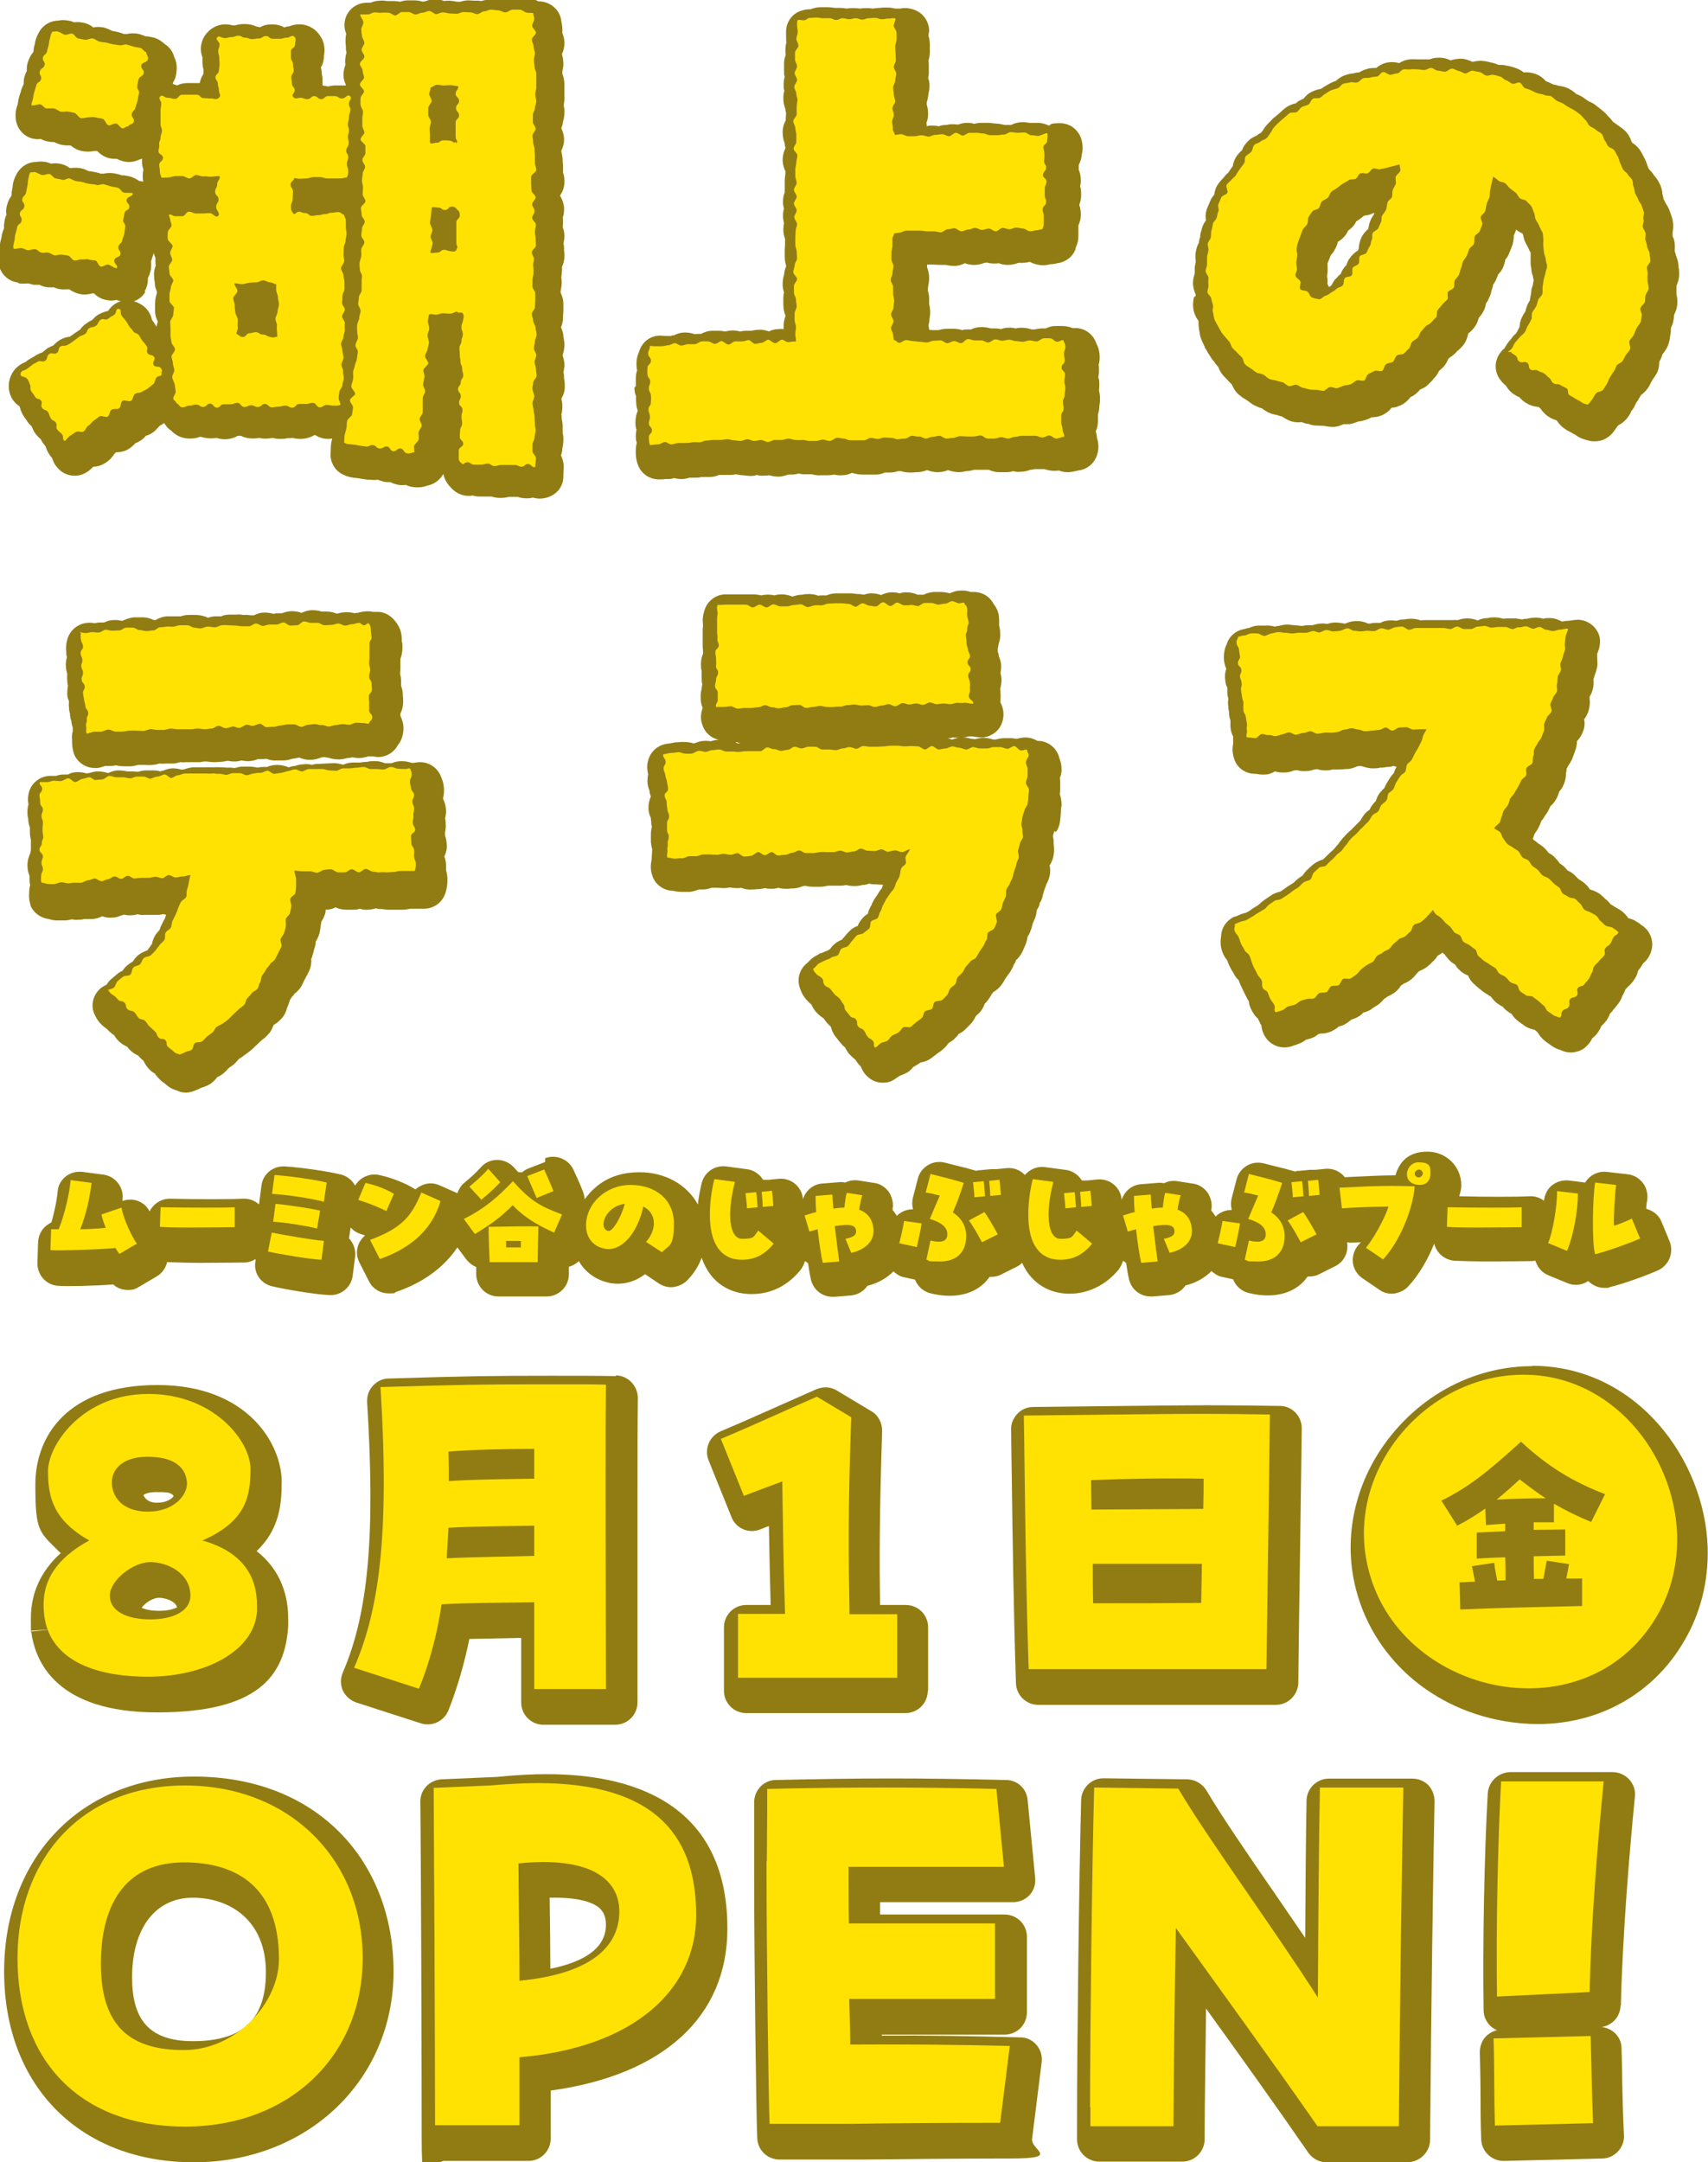 <?xml version="1.0" encoding="UTF-8"?>
<svg id="_レイヤー_1" data-name="レイヤー_1" xmlns="http://www.w3.org/2000/svg" xmlns:xlink="http://www.w3.org/1999/xlink" version="1.1" viewBox="0 0 497.8 630.1">
  <!-- Generator: Adobe Illustrator 29.3.1, SVG Export Plug-In . SVG Version: 2.1.0 Build 151)  -->
  <defs>
    <style>
      .st0 {
        fill: #ffe202;
      }

      .st1 {
        fill: #917c13;
      }
    </style>
  </defs>
  <g>
    <path class="st1" d="M158.9,338.6l-4.9,1.9c-.7.3-1.3.6-1.8,1.1h0c-.4,0-.7,0-1.1,0l-1.4-1.5c-1.2-1.3-3-2.1-4.8-2.1h0c-1.8,0-3.6.8-4.8,2.2-1.5,1.7-2.9,2.9-4.8,4.5-1,.8-1.6,1.9-2,3l-5.2-2.3c-1.6-.7-3.4-.8-5.1,0-.7.3-1.4.7-1.9,1.2,0,0-.1,0-.2-.1-2.7-1.7-6.6-3.3-10.4-4.1-2.8-.6-5.6.7-7,3.1-.8-1.5-2.2-2.7-4-3.2-3.5-.9-11.5-2.1-16.5-2.4-3.4-.2-6.4,2.2-6.8,5.6l-.7,5.4s0,0,0,.1c0,0,0,0,0,0-1.3-1.2-3-1.8-4.8-1.7-3.1.2-14.1.2-21.1,0-2.7,0-4.9,1.5-6,3.7-.5-1-1.3-1.9-2.3-2.5-1.6-1-3.6-1.2-5.4-.6h-.2c0,0,0-.2,0-.3.5-3.5-2-6.8-5.5-7.3l-6.1-.8c-1.7-.2-3.5.2-4.9,1.3-1.4,1.1-2.3,2.7-2.4,4.4-.2,2.4-.9,5.8-1.8,9-.6.3-1.2.7-1.8,1.2-1.3,1.2-2,2.8-2.1,4.6l-.2,6.1c0,3.5,2.6,6.4,6.1,6.6,2.7.2,10.7,0,16-.4,1.2,1.1,2.7,1.6,4.3,1.6s2.2-.3,3.2-.9l5.1-3c1.6-.9,2.7-2.5,3.1-4.2,0,0,.2,0,.3,0,2.8.1,6.3.2,9.6.2,5.5,0,10.9-.1,12.6-.1,1.2,0,2.3-.4,3.3-1v.4c-.8,3.4,1.4,6.7,4.7,7.5,3.2.8,13,2.5,17,2.6,0,0,.1,0,.2,0,3.2,0,6-2.4,6.4-5.7l.7-5.5c.2-1.7-.3-3.5-1.4-4.9-.1-.2-.3-.3-.4-.4l.5-3.2c.8.9,1.7,1.5,2.9,1.9.4.1.9.3,1.3.4-.8.7-1.5,1.6-1.9,2.6-.7,1.7-.6,3.6.2,5.2l2.8,5.5c1.1,2.3,3.4,3.6,5.8,3.6s1.4-.1,2.1-.4c8.1-2.8,14-7.2,17.9-13l2.6,3.5c.8,1,1.8,1.8,2.9,2.2,0,.9,0,1.8,0,2.4.2,3.5,3,6.2,6.5,6.2h14c3.5,0,6.4-2.8,6.5-6.3v-2.4c.3,0,.5-.1.7-.2.8-.3,1.6-.8,2.2-1.4,1.9,3.3,5.1,5.6,9.2,6.4,3.6.6,7.1-.3,10.1-2.6l4,2.7c1.1.7,2.3,1.1,3.6,1.1s3.3-.6,4.6-1.9c1.9-1.9,3.4-4.2,4.3-6.7,2.6,7.7,8.7,10.6,14.5,10.6s10.5-2.4,14.3-7c.6-.8,1-1.6,1.3-2.6.3.2.6.4.9.6.3,2,.6,3.8.9,5,.8,2.9,3.3,4.8,6.3,4.8s.4,0,.6,0l4.8-.4c1.8-.2,3.4-1.1,4.5-2.5,0,0,.1-.2.2-.3,3.2-.8,5.7-2.3,7.6-4.2.9.8,1.9,1.5,3.1,1.7l3.2.7c.7,1.9,2.4,3.5,4.6,4,2,.5,3.8.7,5.5.7,5.1,0,9.2-2,11.6-5.5,1.1,0,2.3-.1,3.4-.7l4.6-2.3c.6-.3,1.1-.7,1.5-1.1,2.9,6.5,8.5,9,13.8,9s10.5-2.4,14.3-7c.6-.8,1-1.6,1.3-2.6.3.2.6.4.9.6.3,2,.6,3.8.9,5,.8,2.9,3.3,4.8,6.3,4.8s.4,0,.6,0l4.8-.4c1.8-.2,3.4-1.1,4.5-2.5,0,0,.1-.2.2-.3,3.2-.8,5.7-2.3,7.6-4.2.9.8,1.9,1.5,3.1,1.7l3.2.7c.7,1.9,2.4,3.5,4.6,4,2,.5,3.8.7,5.5.7,5.1,0,9.2-2,11.6-5.5,1.1,0,2.3-.1,3.4-.7l4.6-2.3c2.7-1.3,4-4.2,3.5-7,.5.1,1.1.2,1.7.1.6,0,1.4,0,2.3-.1-.2.3-.5.6-.7.8-1.2,1.4-1.8,3.2-1.6,5.1.2,1.8,1.2,3.5,2.8,4.6l5,3.4c1.1.8,2.4,1.1,3.6,1.1s3.5-.7,4.7-2.1c3-3.2,5.7-7.7,7.6-12.5.7,2.8,3.1,4.8,6,5,2.8.1,6.3.2,9.6.2,5.5,0,10.9-.1,12.6-.1.4,0,.9,0,1.3-.2,0,.2,0,.4.2.6.6,1.7,1.9,3,3.5,3.7l5.6,2.3c2.1.9,4.3.6,6.1-.6,1.2,1.2,2.9,2,4.6,2s1.1,0,1.6-.2c4.1-1,11.1-3.5,14.3-5,3.1-1.5,4.5-5.2,3.2-8.4l-2.4-5.8c-.7-1.7-2.2-2.9-3.9-3.5-.2,0-.3-.1-.5-.2,0-1,.2-2,.3-2.6.2-1.7-.2-3.5-1.3-4.9-1.1-1.4-2.6-2.3-4.4-2.5l-6.1-.7c-2.6-.3-5,1-6.3,3.1l-4.8-.6c-1.8-.2-3.7.4-5.1,1.6-1.2,1.1-1.9,2.6-2.1,4.3-1.2-.9-2.7-1.4-4.3-1.3-3.1.2-13.4.2-20.4,0,.3-1,.6-2.1.6-3.2,0-5.5-4.4-9.8-9.9-9.8s-8.1,2.9-9.3,6.9c-3.6,0-7.7.2-13.9.5-.3,0-.6,0-.8.1-1.3-1.7-3.4-2.7-5.7-2.5l-3,.3c-.2,0-.3,0-.5,0-.4,0-.7,0-1.1,0l-3.1.3c-.4,0-.7,0-1.1.2-2-.6-4.3-1.2-6.5-1.7l-2.7-.7c-1.7-.4-3.4-.2-4.9.7-1.5.9-2.6,2.3-3,4l-1.4,5.4c-.3,1.1-.3,2.3,0,3.5h-.1c-1.8,0-3.4.7-4.6,1.9-.4-.6-.8-1.2-1.3-1.8.4-1.6,0-3.3-.8-4.8-1-1.6-2.7-2.8-4.6-3l-4.5-.7c-1.4-.2-2.7,0-3.8.6-.6-.1-1.2-.2-1.9-.1l-4.9.4c-2.7.2-4.8,2.1-5.6,4.6,0,0,0-.2,0-.3-.4-3.5-3.5-6-7-5.7l-3,.3c-.2,0-.3,0-.5,0-.4,0-.7,0-1.1,0,0-.1-.1-.2-.2-.3-1-1.5-2.7-2.6-4.6-2.8l-6-.8c-2.3-.3-4.4.7-5.8,2.3-1.3-1.4-3.2-2.2-5.3-2l-3,.3c-.2,0-.3,0-.5,0-.4,0-.7,0-1.1,0l-3.1.3c-.4,0-.7,0-1.1.2-2-.6-4.3-1.2-6.5-1.7l-2.7-.7c-1.7-.4-3.4-.2-4.9.7-1.5.9-2.6,2.3-3,4l-1.4,5.4c-.3,1.1-.3,2.3,0,3.5h-.1c-1.8,0-3.4.7-4.6,1.9-.4-.6-.8-1.2-1.3-1.8.4-1.6,0-3.3-.8-4.8-1-1.6-2.7-2.8-4.6-3l-4.5-.7c-1.3-.2-2.7,0-3.8.6-.6-.1-1.2-.2-1.9-.1l-4.9.4c-2.7.2-4.8,2.1-5.6,4.6,0,0,0-.2,0-.3-.4-3.5-3.5-6-7-5.7l-3,.3c-.2,0-.3,0-.5,0-.4,0-.7,0-1.1,0,0-.1-.1-.2-.2-.3-1-1.5-2.7-2.6-4.6-2.8l-6-.8c-3.3-.4-6.3,1.7-7.1,4.9-.5,2.1-.9,4.2-1.1,6.2-3.1-5.7-9.4-9.4-17-9.4s-12.5,3.1-16,7.9c0-.7-.2-1.3-.4-2-.8-2.1-1.4-3.5-2.4-5.6l-.4-.9c-1.4-3.2-5.1-4.7-8.3-3.5Z"/>
    <path class="st1" d="M5.6,82.6c1,.1,1.9,0,2.7,0,.4.1,1,.3,1.6.4.6,0,1.1,0,1.6,0,.6.3,1.4.6,2.3.7.6,0,1.2.1,1.8,0,.5.2,1.2.5,2.1.6.9.1,1.8,0,2.5,0,.8.6,1.8,1.1,3.1,1.4,1.5.3,2.7,0,3.6-.2.2,0,.3,0,.5,0,.8.8,1.9,1.6,3.5,1.9,1.2.3,2.2.2,3.1,0,.4.1.7.3,1.2.4-1.4.4-2.7,1.3-3.7,2.8-1,.2-2,.6-2.9,1.1-.8.5-1.3,1.1-1.8,1.6-.4.2-.9.4-1.4.8-1,.6-1.6,1.3-2.1,2-.3.2-.6.3-.9.6-.7.4-1,.7-1.3.9,0,0-.2.1-.3.2-.2.1-.3.2-.4.3-.9.1-2.1.4-3.3,1.2-.6.4-1.1.9-1.6,1.4-.6.2-1.1.5-1.7.8-.5.4-1,.8-1.5,1.2-.6.2-1.3.5-1.9.9-.2.1-.2.1-.3.2-.4.2-.7.4-1.4.8-.7.4-1,.7-1.3.9,0,0,0,0,0,0-3.2,1.3-4.3,3.7-4.7,5.5h0c-.5,2.5.2,5.6,3,7.4.2.8.5,1.7,1.1,2.7.3.5.5.8.7,1l.4.6c.4.6.8,1.1,1.3,1.5.2.5.5,1.1.8,1.7.6.9,1.3,1.6,1.9,2.1.1.3.3.6.5.9.3.5.6.8.9,1.2.2.7.5,1.4,1,2.2.3.5.6.9.9,1.2.5,1.8,1.6,3,2.6,3.8,2.1,1.6,5,1.8,7.3.4.9-.5,1.6-1.2,2.1-1.7,1,0,2.3-.3,3.5-1.1,1.3-.8,2.1-1.8,2.6-2.6.2-.2.4-.4.5-.5,1.1,0,2.6-.2,3.9-1.1.7-.5,1.3-1,1.7-1.5.5-.2,1.1-.5,1.7-.9.6-.4,1-.8,1.4-1.3.7-.2,1.4-.5,2.1-1,.8-.6,1.4-1.3,1.9-1.9.4-.2.8-.4,1.1-.7h.2c0-.1,0-.2,0-.2,0,0,.1.2.2.3.5.8,1.1,1.5,1.9,2,1.8,1.9,3.9,2.3,5.4,2.3s2.2-.2,2.9-.5c.1,0,.3,0,.4,0,1.2.4,2.9.6,4.5.3,2,.7,4.3.5,6.2-.6.2,0,.6,0,.9,0,1.7.9,3.9.9,5.4.6,1,.3,2.5.3,3.8,0,.7.2,1.5.3,2.2.3s1.5,0,2-.2c.6,0,1.2,0,1.6-.1.7.2,1.5.3,2.4.3,1.4,0,2.8-.4,4-1.1.1,0,.2,0,.3,0,1.9,1.2,3.6,1.2,4.9,1,0,.3-.2.7-.2,1-.2.9-.2,1.7-.2,2.3v.4c-.4,2.7.9,5.4,3.4,6.7,1.6.8,2.8,1,4.1,1.1l2,.3c.7.1,1.1.2,1.4.2.2,0,.3,0,.6,0,.8.1,1.5.1,2.2,0,.5.2,1.2.4,1.9.6.6.1,1.2.1,1.8.1.7.4,1.5.6,2.3.8.7.1,1.4.1,2.2,0,.6.3,1.2.5,1.9.6,1.9.3,3.3,0,4.4-.4,2-.4,3.7-1.7,4.6-3.4.4,1.9,1.4,3.2,2.5,4.3,1.7,1.7,3.9,2.4,6.1,2,.6.2,1.3.3,2.1.3s1,0,1.4,0c.4,0,1.3,0,1.9,0,.7.2,1.6.4,2.6.4s1.7-.1,2.4-.3c.4,0,.7,0,1,0,.1,0,.3,0,.5,0,.5,0,.9,0,1.2,0,1.1.4,3,.6,4.4.2.7.2,1.4.3,2.1.3s1.7-.2,2.3-.4c2.7-.9,4.5-3.2,4.5-6.1,0-.2,0-.4,0-.7,0-.7.1-1.5.1-2,0-1.4-.4-2.5-.8-3.4.2-.6.4-1.2.4-2,.1-.5.3-1.4.3-2.5,0-.6,0-1.3-.2-1.9h0c0-.5,0-1,0-1.5,0-.2,0-.3,0-.5,0-.9-.2-1.7-.3-2.3,0-.4,0-.9-.1-1.2.2-.6.3-1.4.3-2.4,0-.8-.1-1.6-.3-2.2.5-.9,1.1-2.2,1-3.8,0-.7,0-1.3-.2-2h0c0-.7,0-1.4-.2-1.9.1-.6.3-1.3.3-2.1,0-1-.2-1.9-.5-2.7,0-.1,0-.2,0-.3.2-.6.5-1.7.5-2.9,0-1-.2-1.8-.3-2.4,0-1.1-.4-2-.7-2.7.3-.8.6-1.7.6-2.8v-.4c0-.5.1-1.1.1-1.6v-.8c0-.4,0-.8,0-1.2,0-1.4-.4-2.5-.8-3.3,0-.1,0-.3,0-.4,0,0,0,0,0,0,0,0,0,0,0,0,0-.5.3-1.3.3-2.3,0-.6,0-1.1-.1-1.7h0c0-.6.2-1.4.2-2.3,0-.3,0-.6,0-.9.4-.8.7-1.8.7-3,0-.6,0-1.1-.1-1.7v-.3c0-.6,0-1.2-.2-1.7.1-.5.3-1.3.3-2.2,0-1-.2-1.8-.5-2.6,0-.4.1-.9.1-1.4,0-.5,0-1-.1-1.4.3-.7.4-1.5.4-2.5,0-1.6-.6-2.9-1.2-3.9.7-1,1.3-2.3,1.3-4s-.2-2-.4-2.7v-1.4c0-.6,0-1.1-.1-1.7v-.4c0-1.1-.3-2-.4-2.7,0,0,0-.1,0-.2.4-.8.8-1.9.8-3.2s-.4-2.5-.8-3.3c.2-.5.4-1.2.5-2,.2-.6.4-1.5.4-2.8,0-.8-.1-1.4-.2-2,.1-.5.2-1.2.2-2,0-.2,0-.5,0-.7,0-.4,0-.9,0-1.3v-2c0-1.3-.3-2.3-.6-3.1,0-.2,0-.4,0-.7.1-.5.3-1.3.3-2.2,0-1.1-.2-2-.4-2.7,0,0,0-.2,0-.2.4-.8.7-1.9.7-3.1,0-1.1-.2-2.1-.6-2.9,0-.3,0-.7,0-1.1,0-1-.2-1.9-.3-2.4-.3-3.1-2.9-5.6-6.2-5.8h-.5c-.8-.5-2-.9-3.5-1h-.8c-.5,0-.9,0-1.4,0-.8,0-1.7.1-2.4.4-.5-.1-1.2-.2-1.9-.2h-.4c-1.8-.3-3.7,0-4.8.4-.5,0-1,.2-1.4.3-.5,0-.9-.2-1.6-.1h-.3c-.6,0-1.2-.1-1.8-.1-1,0-1.8.2-2.4.4-.3,0-.7,0-1,0-.6-.1-1.5-.3-2.5-.3-.4,0-.8,0-1.2.1-.8-.3-1.7-.5-2.8-.5-1.2,0-2.1.3-2.8.6-.2,0-.4,0-.6.1-.7-.2-1.6-.4-2.5-.4-.2,0-.3,0-.5,0-.5,0-1,0-1.5,0-.8,0-1.5.2-2.2.4-.5-.1-1.2-.2-1.8-.2-.2,0-.5,0-.7,0-.4,0-.9,0-1,0h-.3c-.7-.1-1.3-.2-2-.1-1.2,0-2.1.3-2.8.6h0c-.4,0-.9,0-1.3,0-3.6.1-6.4,3.1-6.3,6.6,0,.9.2,1.7.5,2.4-.1.6-.2,1.2-.2,1.9,0,.6,0,1.1.1,1.6,0,.1,0,.3,0,.4,0,.6,0,1.1.2,1.6-.2.7-.4,1.5-.4,2.4,0,.4,0,.8.1,1.1-.3.8-.6,1.8-.6,2.9,0,1.2.3,2.2.7,3,0,0,0,.2-.1.2-.6,0-1.2,0-1.6,0-.3,0-.6,0-1.3,0s-1.5.1-2.1.3c-.5-.1-1.1-.2-1.7-.3,0-.3,0-.7,0-1.1,0-.9,0-1.5-.2-2.1,0-.7-.1-1.4-.3-2,.7-1.2.9-2.3.9-3.3.7-3.6-.8-5.9-2.2-7.3-.8-.8-3.7-3.1-8-1.4-.5,0-.9.1-1.3.3-.9-.5-2.1-.9-3.6-.9s-2.6.3-3.4.8c0,0-.2,0-.3,0-.3,0-.7-.2-1-.2-.8-.4-1.9-.7-3.3-.7s-2.1.2-2.8.4c-.3,0-.5,0-.7,0-3.7-1.1-6.4,1-7.1,1.8-1.8,1.7-2.8,4.6-1.7,7.5,0,.4,0,.7,0,1.2,0,1,.1,1.7.3,2.3,0,.6,0,.9,0,1.3,0,0,0,0,0,0-.5.8-.9,1.7-1.1,2.7h-1.3c-.8,0-1.2,0-1.7,0s-.2,0-.4,0c-1.2,0-2.2.2-3.2.7-.4-.2-.8-.3-1.2-.4,0-.1,0-.3,0-.4.5-.8.8-1.6.9-2.3.5-2.4,0-4.2-.5-5.1-.4-1.6-1.4-3-2.7-3.8-.7-.6-1.8-1.6-3.5-2-.5-.1-1-.2-1.6-.3-.2,0-.3,0-.5,0-.2,0-.3-.1-.5-.2-.5-.2-1-.3-1.5-.5-1.4-.3-2.6-.2-3.5,0-.2,0-.3,0-.5,0h-.3c-.2,0-.4-.1-.6-.2-.5-.1-.9-.3-1.4-.4-.5-.1-1-.2-1.5-.3-.6-.3-1.4-.7-2.5-1-1.1-.2-2.2-.2-3,0-.7-.6-1.8-1.2-3.1-1.4-.9-.2-1.8-.2-2.5-.1-.5-.2-1-.4-1.7-.5-1.2-.2-2.1-.2-2.8,0-2.2,0-4.3,1.1-5.5,3-.8,1.3-1.1,2.1-1.4,3.4v.3c-.3.8-.3,1.2-.4,1.6,0,.1,0,.2,0,.4,0,.3-.1.5-.2.6-.6.7-1.2,1.8-1.6,3.2-.2.7-.2,1.5-.2,2.2-.3.5-.5,1.1-.7,1.8-.2.7-.2,1.4-.2,2-.3.6-.6,1.3-.8,2,0,.2,0,.3-.1.4-.1.4-.3.8-.5,1.6-.2.8-.2,1.2-.3,1.6,0,.1,0,.2-.1.5-.4,1-.7,2.3-.5,4.1.3,2.8,2.3,5.1,5,5.7.8.2,1.6.2,2.3.1.6.3,1.2.6,2,.7.7.2,1.3.2,1.9.2.5.3,1.3.6,2.1.8,1,.2,2,.2,2.7.2.7.6,1.8,1.3,3.2,1.6,1.5.3,2.7.2,3.6,0,.3,0,.6,0,.9,0,.8.8,1.9,1.7,3.5,2.1.8.2,1.6.2,2.3.2.5.3,1.1.5,1.8.7,1.2.3,2.8.4,4.7-.5.3,0,.5-.2.8-.3,0,.3,0,.6,0,1,0,.7.1,1.4.4,2.2-.1.5-.2,1.1-.2,1.7,0,.9,0,1.4.2,1.8-.4,0-.9-.1-1.3-.2-.7-.5-1.6-1-2.7-1.3-.5-.1-1-.2-1.6-.3-.2,0-.3,0-.5,0-.2,0-.3,0-.5-.1-.5-.2-1-.3-1.5-.4-1.4-.3-2.6-.2-3.5,0-.2,0-.3,0-.5,0h-.3c-.2,0-.4-.1-.6-.2-.5-.1-.9-.2-1.4-.3-.5-.1-1-.2-1.5-.2-.6-.3-1.4-.7-2.5-.9-1.1-.2-2.2-.1-3,0-.8-.6-1.8-1.1-3.1-1.3-.9-.2-1.7-.1-2.4,0-.5-.2-1-.4-1.6-.5-1.2-.2-2.1-.1-2.8,0-2.3,0-4.4,1.3-5.6,3.4-.7,1.3-1,2.1-1.2,3.4v.4c-.2.8-.2,1.2-.3,1.6,0,.1,0,.2,0,.4,0,.3,0,.5-.1.7-.6.8-1.1,1.8-1.4,3.3-.1.7-.2,1.5,0,2.2-.3.5-.5,1.2-.6,1.9-.1.7-.2,1.4-.1,2-.3.6-.5,1.3-.7,2,0,.2,0,.3,0,.4-.1.4-.2.8-.4,1.6-.1.8-.2,1.2-.2,1.6,0,.1,0,.2,0,.6-.3,1.1-.6,2.3-.3,4.1.4,2.8,2.6,5.1,5.5,5.5ZM135.3,64.4l-.7.8h0c0,0,.7-.8.7-.8h0ZM42.1,85c.4-.7,1.1-2.1,1-4,.4-.7.6-1.4.8-2.1.2-.9.2-1.8.1-2.7.1-.4.3-.7.4-1.2.1-.4.3-.8.4-1.3.1.5.3,1,.5,1.4,0,.3,0,.7,0,1.1,0,.4,0,.8.1,1.2-.3.8-.6,1.7-.5,2.8,0,.6,0,1.2.2,1.9v.2c0,1,.3,1.9.6,2.6,0,.2,0,.4,0,.6-.2.6-.5,1.7-.5,3,0,.2,0,.3,0,.5,0,.5,0,1.1,0,1.6,0,1.3.4,2.3.8,3.2-.2.4-.3.9-.4,1.4,0,0,0,0,0,0-.2-.3-.4-.7-.8-1.3-.2-.3-.4-.5-.5-.7-.7-3.2-3.1-4.8-5.3-5.4,1.4-.5,2.6-1.4,3.4-2.8Z"/>
    <path class="st1" d="M184.9,113c0,1,.2,1.8.5,2.5,0,.5-.1,1,0,1.5,0,1.1.2,2,.5,2.7-.4.8-.7,2-.7,3.5,0,.8.1,1.5.3,2-.1.6-.2,1.2-.2,2,0,.7.1,1.3.3,1.8-.2.7-.3,1.5-.3,2.2v.4c0,1,0,2.1.6,3.8.9,2.6,3.4,4.3,6.1,4.3s.2,0,.4,0c.4,0,1,0,1.5-.1.3,0,.6,0,.9,0,.6,0,1.2-.1,1.6-.3.7.2,1.5.3,2.3.3.9,0,1.6-.2,2.2-.4,0,0,.1,0,.2,0,.5,0,1,0,1.6,0,.6,0,1.1,0,1.7-.2h.2s.3,0,.3,0c.6,0,1.2,0,1.9,0,1.2,0,2.1-.3,2.8-.6.2,0,.5,0,.7,0,.2,0,.4,0,.5,0,.2,0,.3,0,.5,0,.5,0,1,0,1.5,0,.5,0,1,0,1.6-.2.6.1,1.4.3,2.3.3-.1,0-.2,0-.2,0,.5,0,1.3.2,2.3.2.7,0,1.3-.1,1.8-.3.6.2,1.3.3,2.2.2.5,0,.9,0,1.4-.1.7.2,1.6.4,2.7.4,1.2,0,2.2-.4,2.9-.6h1.1c.7,0,1.3-.2,1.9-.3.6.1,1.4.3,2.2.2.4,0,.8,0,1.2,0,0,0,.2,0,.3,0,.6.1,1.5.4,2.6.3h.9c.4,0,.8,0,1.2,0,.7,0,1.3-.1,1.9-.2.6.1,1.4.3,2.2.2,1.2,0,2.2-.3,3-.7,0,0,0,0,0,0,.7.2,1.8.5,3,.5.3,0,.5,0,.8,0,.4,0,.8,0,1.2,0h2c1,0,1.9-.3,2.6-.6.4,0,.9,0,1.4,0,1,0,1.8-.2,2.4-.4.3,0,.6,0,.9,0,.6.2,1.6.4,2.7.4.5,0,1.1,0,1.6-.1.1,0,.3,0,.4,0,1.1,0,2.1-.3,2.9-.6.8.3,1.9.6,3.1.6,1.3,0,2.3-.3,3-.6,0,0,0,0,0,0,.8.3,1.7.5,2.9.6.9,0,1.6-.1,2.3-.3.9,0,1.7-.2,2.4-.4.5,0,1,0,1.4,0h2c.3,0,.6,0,.9,0,.8.4,1.8.7,3.1.7h0c.2,0,.5,0,.7,0,.4,0,.8,0,1.2,0,.7,0,1.5-.1,2.1-.3.5.1,1.1.3,1.9.2,1.3,0,2.3-.3,3.1-.6.4,0,.8-.1,1.2-.2.1,0,.2,0,.3,0,.5,0,.9,0,1.4,0h1.2c.6.2,1.6.5,2.8.5.4,0,1,0,1.4-.1.7.3,1.6.5,2.6.5,1.1,0,2.2-.3,3.1-.5,2.5-.3,4.6-2,5.4-4.4.8-2.3.3-4.1,0-5.2,0-.6-.2-1.1-.3-1.6,0-.1,0-.2,0-.3.4-.8.6-1.9.6-3.2,0-.6,0-1.1,0-1.6.2-.7.4-1.4.4-2.4.1-.6.2-1.2.2-2.2,0-.9-.1-1.7-.3-2.3,0-.4.1-.9.1-1.8,0-.7,0-1.5-.3-2.1.1-.6.2-1.2.2-1.9,0-.7,0-1.3-.1-1.8.2-.6.3-1.3.3-2.2,0-1.9-.5-3.1-1-4.1-.9-2.6-3.3-4.4-6.1-4.4s-.6,0-.8,0c-.8-.3-1.8-.6-2.9-.6h-2c-1.2,0-2.1.3-2.9.7-.3,0-.6,0-1,0-.9,0-1.7.2-2.3.3-.3,0-.5,0-.8,0-.6-.2-1.7-.5-2.9-.5-.7,0-1.3.1-1.8.2-.6-.1-1.4-.3-2.1-.2-.8,0-1.6.2-2.2.4-.5-.1-1.1-.2-1.7-.2h-.8c-.2,0-.3,0-.5,0-.6-.2-1.6-.4-2.7-.4-1.2,0-2.2.3-3,.7-.3,0-.7,0-1,0-.6,0-1.1,0-1.5.2-.7-.2-1.6-.4-2.5-.4-.5,0-1,0-1.4,0-.2,0-.4,0-.6,0-1,0-1.8.2-2.5.4-.5,0-1,0-1.4,0h-.3c-.3,0-.7-.1-1-.1,0-.4-.1-.9-.2-1.2.1-.6.3-1.2.3-1.9,0,0,0,.1,0,0,.1-.7.2-1.3.2-2,0-.9-.1-1.7-.3-2.3v-.5c0-.4,0-.8,0-1.2,0-.9-.2-1.7-.4-2.4,0-.3.1-.7.1-1.1.1-.5.3-1.4.3-2.5,0-1.3-.3-2.3-.6-3.1,0-.1,0-.3,0-.4,0,0,0-.1,0-.2,0,0,0-.1,0-.2h1.7c.5,0,1.3.1,2.3.1.4,0,.9,0,1.4,0,.6.1,1.5.3,2.5.3,1.3,0,2.3-.4,3.1-.8.8.3,1.7.5,2.7.5,1.2,0,2.2-.3,3-.6.3,0,.5,0,.7-.1.6.2,1.4.3,2.2.3.5,0,.9,0,1.3-.1.7.3,1.6.5,2.7.5,1.2,0,2.2-.3,3-.6.3,0,.6,0,1,0,.9,0,1.7-.1,2.3-.3,0,0,0,0,0,0,.8.4,2,.9,3.6,1,1,0,1.8-.1,2.4-.3.9,0,1.6-.2,2.1-.3,2.4-.3,4.5-1.9,5.3-4.2v-.3c.6-1.3.8-2.1.8-3.6,0-.4,0-.6,0-.8,0-.3,0-.6,0-1.2,0-.3,0-.6,0-.9.4-.9.7-1.9.7-3,0-1.1-.1-2-.4-2.8v-.4c.3-.7.5-1.6.5-2.8,0-.8,0-1.6-.3-2.4.1-.5.2-1,.2-1.6,0-1.3-.2-2.4-.6-3.2,0-.2,0-.5,0-.8,0-.2,0-.4,0-.6.5-1,.8-2,.9-3.1.2-.8.5-2.4-.2-4.6-.9-2.7-3.3-4.5-6.2-4.5s-2.4.3-3.2.7c-.8-.4-2-.8-3.4-.8-.5,0-1,0-1.6,0-.2,0-.3,0-.4,0h-.3c-.6-.1-1.3-.2-1.9-.2-1.4,0-2.6.4-3.4.8-.1,0-.3,0-.4,0h-1.5c-.6-.1-1.6-.4-2.7-.4h0c.1,0,.2,0,.1,0-.5,0-1.3-.2-2.2-.2-.1,0-.3,0-.5,0-.5,0-1,0-1.5,0-.7,0-1.4.1-2,.3-.6-.2-1.3-.3-2.1-.3-1,0-1.9.2-2.6.5-.4,0-1-.1-1.5-.1-.6,0-1.2,0-1.9.2h-.2c-.8,0-1.5.2-2.1.4-.5-.1-1.2-.2-1.9-.2-.6,0-1.1,0-1.6.2,0-.4,0-.7-.1-1,.3-.7.5-1.6.5-2.6,0-1.1-.2-2-.4-2.7,0-.2,0-.5,0-.7.2-.6.4-1.5.5-2.5,0,0,0,.1,0,0,.1-.5.3-1.3.3-2.2,0-.9-.1-1.7-.4-2.3.1-.5.2-1,.2-1.7,0-.6,0-1.2,0-1.7v-.2c0-.5,0-1.1-.1-1.6.2-.6.4-1.4.4-2.4v-2c0-1-.1-1.9-.4-2.7,0-.4.1-.9.2-1.4,0-2.9-1.8-5.4-4.5-6.3-1.8-.6-3.1-.5-4-.3-.6,0-1.1,0-1.5,0-.6-.2-1.4-.3-2.4-.3s-1.3,0-1.9.1c-.8,0-1.5.1-2.1.2-1.1-.2-2.7-.2-3.8,0-1.1-.2-2.8-.2-3.9,0-.5-.1-1.2-.2-1.8-.2s-1.2,0-1.6,0c0,0,0,0,0,0-.6-.1-1.3-.2-2.2-.2s-1.2,0-1.6,0c0,0-.1,0-.3,0-1.2,0-2.2.3-3,.6-.9,0-1.7.1-2.6.4-2.7.8-4.5,3.3-4.5,6.1,0,.4,0,.8,0,1.5,0,.7,0,1.2.1,1.7-.2.6-.3,1.3-.3,2.3,0,.5,0,.9.1,1.3-.3.7-.5,1.6-.5,2.6,0,.4,0,.8,0,1.2,0,.3,0,.5,0,.8,0,.7,0,1.3.2,1.8-.2.6-.3,1.3-.3,2.2,0,.7,0,1.4.2,1.9-.2.6-.3,1.3-.3,2.1,0,1.3.3,2.4.6,3.2,0,.4.1.8.2,1.1,0,.6-.1,1.1-.1,1.7,0,.2,0,.3,0,.5-.5.9-.9,2-.9,3.5,0,1.3.3,2.4.6,3.2,0,.5.1.9.2,1.2v.2c-.4.8-.8,2-.8,3.4,0,1.3.4,2.5.8,3.3,0,.2,0,.4,0,.7,0-.1,0-.2,0-.1,0,.5-.2,1.3-.2,2.2v2c0,.5,0,1,0,1.4-.3.7-.5,1.6-.5,2.7,0,.8.1,1.4.3,2-.2.6-.3,1.2-.3,2,0,.8.1,1.5.3,2.2-.1.5-.2,1.2-.2,1.8,0,1.1.2,2,.5,2.8,0,.4,0,.8,0,1.2v.4c0,.6-.1,1.1-.1,1.6v2c0,1.1.2,1.9.4,2.6,0,.1,0,.2,0,.3-.3.6-.5,1.4-.6,2.4-.2.6-.4,1.5-.4,2.7s.2,1.7.4,2.4c-.1.5-.2,1-.2,1.6s0,.5,0,.7c0,.4,0,.8,0,1.3,0,1.3.3,2.4.6,3.1,0,0,0,.1,0,.2-.2.7-.5,1.6-.5,2.6v1.2c-.4,0-.9-.1-1.4,0-1.2,0-2.2.3-2.9.7-.8-.3-1.8-.6-2.9-.5-.9,0-1.7.2-2.3.3,0,0-.1,0-.2,0-.5,0-1,0-1.4,0-.6,0-1.1.1-1.6.2-.7-.2-1.4-.3-2.3-.3-.8,0-1.4.2-2,.3-.6-.1-1.2-.2-1.9-.2h-2c-1.3,0-2.4.5-3.2.9h-.7c-.4,0-.7,0-1.1.1-.8-.3-1.7-.5-2.9-.5-1.3,0-2.4.4-3.1.8-.3,0-.6,0-.9.2h-.2c-.4,0-.9,0-1.3,0-.4,0-1-.1-1.9-.1-2.8.1-5.1,1.9-5.9,4.6-.4.9-.8,1.9-.8,3.6,0,.7,0,1.3.2,1.9-.3.8-.4,1.7-.4,2.6v2Z"/>
    <path class="st1" d="M348,86.6c-.2.7-.4,1.9-.2,3.3.2,1.6.9,2.8,1.5,3.6,0,0,0,0,0,0,0,.8,0,1.9.3,3.2,0,0,0-.2,0-.1,0,.5.2,1.5.6,2.5.3.7.6,1.3.9,1.9v.2c.4.6.7,1.1,1,1.7l.3.4c.5.9,1,1.6,1.4,2,.4.7.9,1.2,1.3,1.7.2.6.6,1.5,1.4,2.4.6.7,1.2,1.2,1.5,1.6l.2.2c.2.3.5.5.8.8.4.9,1,2.2,2.3,3.2.5.4,1,.8,1.6,1.1l.9.6c.5.4,1,.8,1.6,1.1.9.5,1.7.8,2.4,1,.5.4,1.1.8,1.9,1.2,1,.5,1.9.6,2.7.8.4.2.9.3,1.3.4.6.4,1.5,1,2.7,1.4,1.1.3,2.1.3,3,.2.5.2,1,.4,1.6.5h.3c.5.2,1.3.5,2.2.5.7,0,1.5.1,2.4.1,0,0,0,0,0,0,.6.1,1.5.3,2.6.3,1.2,0,2.2-.4,3.1-.8.6,0,1.2,0,1.8,0,1-.2,1.8-.5,2.5-.8h.1c.5,0,1.3-.2,2.2-.5.6-.2,1.1-.4,1.5-.7h0c.9,0,1.9-.1,3.1-.6,1.3-.6,2.2-1.4,2.8-2.2,1,0,2.2-.4,3.4-1.1.9-.6,1.6-1.3,2.1-2,.5-.2,1-.5,1.5-.9.5-.4,1-.9,1.3-1.3.8-.3,1.6-.7,2.3-1.4.4-.4.8-.8,1.2-1.2l.4-.5c.8-.8,1.3-1.6,1.6-2.3.4-.3.8-.7,1.2-1.1.8-.8,1.2-1.7,1.5-2.4.1-.1.3-.3.4-.4.7-.4,1.6-1.1,2.5-2.2,0,0-.2.2,0,.1.4-.4,1-.9,1.6-1.7.8-1.1,1.1-2.2,1.3-3.1,0,0,0,0,.1-.2.6-.4,1.4-1.2,2.1-2.3.5-.8.7-1.5.9-2.2.4-.4.8-1,1.2-1.6.5-.9.8-1.8.9-2.6.3-.4.6-.8.8-1.4.5-.9.7-1.7.8-2.4.3-.6.4-1.2.5-1.7.3-.4.7-1,1-1.8.2-.4.3-.7.4-1.1.6-.6,1.3-1.4,1.7-2.7.2-.6.4-1.1.4-1.6.5-.6,1-1.3,1.3-2.3l.3-.7c.2-.4.3-.9.5-1.3.3-1,.4-1.9.4-2.8.2-.4.4-.9.6-1.4,0,0,0-.2,0-.3.7.5,1.3.9,1.9,1.1,0,.1.1.2.2.4.1.6.3,1.5.8,2.5.2.4.5.9.7,1.3h0c.2.5.4.9.7,1.4,0,.3,0,.5,0,.8,0,.5,0,1.3,0,2.3,0,.5.1,1,.2,1.5,0,1,.3,1.8.5,2.4,0,.4.1.7.2,1,0,.3-.2.7-.2,1.1v.2c-.2.6-.4,1.1-.5,1.7,0,.3,0,.6-.1.9,0,.2,0,.5-.1.7-.1.5-.2.9-.2,1.3-.3.5-.7,1.1-.9,1.8-.2.5-.3.9-.4,1.4h0c-.3.4-.6,1-1,1.7-.5,1-.7,2-.7,2.8-.1.2-.2.4-.3.6-.2.4-.4.8-.7,1.3-.4.4-.9.8-1.3,1.4l-.2.3c-.4.4-.7.8-1,1.2-.4.6-.7,1.1-1,1.6-.3.2-.6.5-.9.9-2,2.3-2.1,5.7-.3,8.1.6.8,1.1,1.3,1.7,1.8.5.8,1.2,1.8,2.5,2.6.5.3,1,.6,1.5.8.5.6,1,1.1,1.7,1.5,1.2.8,2.5,1.2,3.9,1.3.2.2.3.3.5.5.5.7,1.2,1.6,2.3,2.3.9.6,1.7.9,2.4,1.1.7,1.1,1.5,1.9,2.3,2.4.5.4.8.5,1.1.7.1,0,.3.2.6.3.7.4,1,.6,1.4.8,0,0,.2,0,.3.2,1.3.9,2.4,1.2,3.7,1.5.6.2,1.2.2,1.8.2,1.7,0,3.3-.7,4.6-1.9.5-.5.9-1,1.3-1.6h0c.3-.5.6-.9.9-1.2.8-.4,1.7-1,2.5-2,.4-.5.8-1.1,1.1-1.7v-.2c.8-.9,1.2-1.8,1.5-2.5.2-.3.4-.6.6-.9l.3-.5c.2-.4.4-.7.6-1,.7-.5,1.6-1.3,2.3-2.5.3-.6.7-1.3,1-1.9,0,0,0,0,0,0,.3-.4.8-1.1,1.3-2,.6-1.2.7-2.3.7-3.3.2-.3.4-.7.6-1.2l.2-.6c0-.2.2-.4.3-.6.5-.6,1.2-1.5,1.6-2.8.3-.9.4-1.7.5-2.5.2-.8.2-1.6.2-2.2.3-.6.6-1.2.7-2,.1-.5.2-1.1.2-1.7.3-.7.8-1.6.9-2.8.2-1.3,0-2.5-.2-3.3,0-.2,0-.5,0-.7,0-.2,0-.4,0-.6,0-.4,0-.8,0-1.1.4-.9.8-2,.8-3.4s-.1-1.7-.2-2.2h0c0-1.5-.5-2.6-.8-3.4,0-.4-.2-.7-.3-1.1,0-.6.1-1.3,0-2.3-.1-.8-.3-1.5-.6-2,0-.4,0-.8,0-1.2.1-.8.3-2,0-3.5-.1-.6-.3-1.1-.5-1.7,0-.2-.1-.3-.2-.5-.3-1.2-.9-2.1-1.3-2.7-.2-.5-.5-1-.7-1.4,0-.4-.2-.9-.3-1.4,0-.7-.2-1.8-.8-3-.5-1.1-1.2-1.9-1.7-2.5-.4-.7-.9-1.2-1.4-1.7-.1-.3-.3-.6-.4-.9-.2-.6-.5-1.7-1.2-2.8-.2-.5-.6-1.2-1.1-2-.7-.9-1.5-1.6-2.2-2,0-.1-.1-.2-.2-.4-.3-.8-.7-1.9-1.8-3-.8-.8-1.6-1.3-2.2-1.7-.5-.4-.9-.7-1.4-1-.4-.6-.9-1.2-1.6-1.8.1.1.2.2.2.2-.3-.4-.9-1.1-1.8-1.8-.6-.5-1.2-.9-1.8-1.4-.7-.6-1.4-.9-2.1-1.2l-.3-.2c-.5-.3-1-.7-1.4-1-.7-.4-1.3-.7-1.9-.9-.4-.4-1.1-1-1.9-1.4-1.2-.7-2.4-.9-3.2-1-.6-.2-1.1-.3-1.6-.4h-.1c-.5-.3-.9-.5-1.4-.7-.2,0-.4-.2-.6-.2-.7-.8-1.7-1.7-3.2-2.2-1.2-.4-2.3-.5-3.2-.4,0,0,0,0-.1,0-.6-.5-1.6-1.1-3-1.5-.7-.2-1.4-.4-2.1-.5-.8-.2-1.6-.2-2.3-.2-.6-.3-1.3-.5-2.1-.7-.2,0-.3,0-.5-.1-.5-.1-1.1-.3-1.6-.3-1.2-.2-2.3,0-3.2.2,0,0-.2,0-.2,0-.7-.3-1.7-.8-3.1-.9-1.3,0-2.4.2-3.2.5-.8-.4-1.9-.8-3.3-.8s-2.1.2-2.8.5c-.4,0-1,0-1.6,0h-.6c-.5,0-1,0-1.5,0,.1,0,.2,0,.2,0-.5,0-1.4-.1-2.3,0-1.3.1-2.3.6-3.1,1.1-.9-.3-2.1-.4-3.4-.2-1.4.3-2.5.9-3.3,1.6,0,0-.2,0-.3,0h0c-.6,0-1.6,0-2.7.4-.8.2-1.4.6-2,.9-.5,0-1.1.1-1.7.3-.6,0-1.5.2-2.6.6-1.1.4-1.9,1.1-2.5,1.6-.4.1-.9.3-1.3.5-.6.3-1.2.7-1.8,1h0c-.5.3-.9.6-1.2.8-.8.1-1.8.4-2.8.9-1,.5-1.7,1.2-2.2,1.9-.4.2-.9.4-1.4.7-.4.2-.7.5-.9.7-.9.2-1.9.5-3,1.3-.5.4-1,.8-1.4,1.2l-.2.2c-.4.4-.9.7-1.3,1.1-.1.1-.2.2-.4.3-.5.4-.9.9-1.3,1.3l-.2.2c-.9.8-1.5,1.7-1.9,2.4-.2.2-.3.4-.5.6-.4.2-.8.4-1.2.8-.8.3-2,.9-3,2.1-.7.8-1.1,1.5-1.3,2.2-.4.3-.9.8-1.3,1.3-.9,1.2-1.3,2.4-1.4,3.3-.2.2-.3.5-.5.7-.3.4-.5.8-.8,1.2-.4.3-.9.8-1.4,1.5-.5.5-1.3,1.3-2,2.5-.4.8-.6,1.6-.7,2.4-.4.5-.8,1-1.1,1.7-.3.7-.6,1.4-.9,2.1-.6,1.4-.6,2.8-.4,3.7-.5.6-1,1.5-1.3,2.7-.1.5-.3,1-.4,1.6v.6c-.3.6-.3,1.2-.4,1.7-.4.6-.7,1.5-.9,2.7-.2,1.1,0,2,0,2.8-.1.5-.2,1-.3,1.7,0,.6,0,1.1,0,1.7h0c-.2.7-.5,1.6-.5,2.8s.4,2.5.8,3.4c0,.1,0,.2,0,.3ZM389.2,81.3c-.5.6-.8,1.2-1.1,1.8-.2.1-.3.3-.5.4h-.2c0,.1,0,.2-.1.2,0,0,0,0,0-.1-.1-.3-.3-.6-.4-.8,0-.3,0-.6,0-.9v-.8c-.1-.1-.1-.2-.1-.3,0,0,0-.2,0-.3,0-.3,0-.6.1-.9.1-1.1,0-2,0-2.7v-.2c.1-.2.2-.4.3-.7l.3-.7c.1-.3.2-.6.4-1,.4-.4.8-.9,1.2-1.7.4-.7.7-1.5.8-2.1.6-.4,1.4-.9,2-1.7.5-.5.8-1.1,1-1.6.3-.2.7-.5,1-.8.7-.6,1.1-1.3,1.4-1.9.3-.2.5-.3.8-.5.3-.2.5-.4.8-.6.2-.1.3-.3.5-.4.1,0,.2-.2.4-.2.7,0,1.7-.3,2.7-.8,0,.2,0,.4-.1.5-.3.5-.7,1-1,1.8-.4.9-.5,1.8-.6,2.4-.7.6-1.5,1.4-2,2.5-.6,1.2-.7,2.3-.8,3.1,0,.3-.2.5-.2.7-.9.5-1.8,1.3-2.6,2.5-.4.6-.6,1.2-.8,1.8-.4.3-.7.8-1,1.2-.3.5-.5.9-.7,1.4-.5.3-.9.8-1.3,1.3ZM390.2,89.5h0Z"/>
    <path class="st1" d="M19.6,196.3c0,.6-.1,1.2,0,2,0,.6.1,1.1.2,1.5-.1.7-.2,1.5-.2,2.4,0,.8.2,1.5.5,2.1,0,.5-.1,1.1,0,1.8,0,1,.2,1.5.3,1.9,0,.9.2,1.6.4,2.1,0,.7.2,1.3.4,1.9,0,.3,0,.7,0,1.1-.2.7-.3,1.5-.2,2.5,0,1.1,0,2.4.6,4.2,1,2.4,3.4,4,6,4s.4,0,.5,0c1,0,1.9-.4,2.5-.6.6,0,1.1,0,1.7,0,.6,0,1.1-.1,1.5-.2.7.2,1.5.3,2.5.3h2c.6-.1,1.3-.2,1.9-.4h0c.1,0,.3,0,.5,0,.4,0,.9,0,1.3,0h.2c.7,0,1.4.1,2,0,.9,0,1.6-.2,2.2-.4.5,0,1.1.1,1.8,0h.8c.4,0,.8,0,1.2,0,.9,0,1.6-.2,2.2-.4.5,0,1.1.1,1.9,0,.3,0,.5,0,.8,0,.4,0,.8,0,1.2,0h2c.5-.1,1-.2,1.5-.2.1,0,.2,0,.3,0,0,0,0,0,0,0,.5,0,1.3.2,2.2.2.5,0,1,0,1.5-.1.2,0,.3,0,.5,0,.7,0,1.4-.2,2-.3.6.1,1.3.2,2.1.2.7,0,1.3-.1,1.9-.3.6.1,1.3.2,2.2.2,1,0,1.9-.3,2.7-.6.4,0,.9,0,1.3,0,.4,0,.7,0,1.1-.1.8.3,1.8.6,3,.5.4,0,.8,0,1.2,0,.3,0,.5,0,.8,0,1.1,0,2-.3,2.6-.5.6,0,1.2-.2,1.7-.3h.4c.8.3,1.9.7,3.3.6,1.3,0,2.3-.4,3.1-.7.2,0,.5,0,.7-.1.3,0,.8.2,1.3.2.6.2,1.7.5,2.9.5,1,0,1.9-.2,2.6-.4.5,0,1-.1,1.4-.2.5,0,1.1.2,2,.2,1.1,0,2.1-.3,2.8-.5.3,0,.7,0,1,0,.6,0,1.1.2,1.8.2h0c2.4,0,4.6-1.3,5.7-3.4.7-.8,1.7-2.5,1.7-5,0-1.5-.5-2.7-.9-3.6v-.3c0-.1,0-.3,0-.4.6-1.1.8-2.3.8-3.5,0-.8,0-1.2-.1-1.6,0,0,0-.2,0-.3,0-1-.2-1.9-.5-2.6,0-.4,0-.8,0-1.3,0-.9-.1-1.6-.3-2.2,0-.4.1-.9.1-1.8,0-.6,0-.9,0-1.3,0-.2,0-.3,0-.7,0-.3,0-.5,0-.6,0,0,0,0,0,0,.3-.8.6-1.9.6-3.2,0-.9,0-1.4-.2-1.9v-.3c0-1.7-.2-3.5-2-5.7-1.2-1.5-2.8-2.4-4.6-2.6-.6,0-1.2,0-1.8,0-1.6-.4-3.5,0-4.5.3-.3,0-.6,0-.9.1-.6-.2-1.4-.3-2.3-.3-1.1,0-2,.2-2.6.4,0,0-.2,0-.3,0-.8-.3-1.7-.6-3.1-.6-.4,0-.8,0-1.2,0h-.1c-.6-.2-1.6-.4-2.6-.4-1.3,0-2.4.4-3.2.8-.8-.3-1.7-.5-2.8-.5-1.2,0-2.1.3-2.9.6h-1.1c-.5,0-.9,0-1.3.2-.7-.2-1.6-.4-2.7-.4-1.3,0-2.3.4-3.1.8-.3,0-.5,0-.8,0,0,0,.1,0,0,0-.5,0-1.2-.2-1.9-.1h-.3c-.7-.1-1.3-.2-2-.1-.2,0-.4,0-.6,0-.5,0-1,0-1.5,0-1,0-1.8.2-2.4.5-.4,0-1,0-1.6,0-.9,0-1.6.2-2.2.4,0,0,0,0-.1,0-.8-.4-2.1-.8-3.7-.8-.2,0-.4,0-.5,0-.5,0-1,0-1.5,0-.9,0-1.6.2-2.2.4-.6,0-1.2,0-1.8,0-.4,0-.9,0-1.3,0-.2,0-.4,0-.7,0-1.5,0-2.7.6-3.6,1.1-.2,0-.4,0-.7-.1-.8-.4-2.1-.8-3.7-.7h-2c-1.4.2-2.4.6-3.2,1h-.2c-.6-.1-1.5-.3-2.5-.2-1.1,0-2,.4-2.7.7-.4,0-.8,0-1.2,0-.5,0-1,.1-1.5.2-.6-.1-1.3-.2-2.1-.1-2.8.2-5.2,2.2-5.9,4.9-.4,1.5-.4,2.4-.3,3.6v.3c0,.4.1.9.2,1.2-.2.8-.4,1.7-.3,2.7,0,.7.2,1.3.3,1.9Z"/>
    <path class="st1" d="M8.7,263.4c.8,2.4,3,4.1,5.5,4.4.6.2,1.7.5,3,.4h.8c.4,0,.8,0,1.1,0,.7,0,1.3-.2,1.8-.3.6.1,1.3.2,2.1.1.5,0,1,0,1.5-.2.1,0,.3,0,.3,0h.3c.6,0,1.1,0,1.7,0,1.3,0,2.3-.5,3-.8.8.3,1.7.5,2.8.4,1.3,0,2.2-.4,2.9-.7.3,0,.5-.1.7-.2.6.2,1.3.3,2.1.2.7,0,1.3-.1,1.8-.3.6.2,1.3.3,2.1.2.4,0,.9,0,1.3,0,.2,0,.4,0,.6,0h2c.6,0,1.1-.2,1.6-.2.2,0,.5.1.7.2-.1.3-.2.6-.3.9,0,.2-.2.4-.3.6-.2.4-.4.7-.5,1l-.2.4c-.3.5-.5,1.1-.6,1.5-.4.4-.7.8-1.1,1.3-.6,1-1,1.9-1.1,2.8-.1.1-.2.2-.3.4-.3.4-.6.8-.9,1.2v.2c-.2,0-.2,0-.3.1-.9.3-2,.8-3,1.8-.5.5-.8.9-1.1,1.4-.5.3-1,.6-1.6,1.1-.6.5-1,1-1.4,1.6-.5.2-1,.5-1.5.9l-.7.6c-.2.2-.5.4-.7.6-.8.6-1.3,1.2-1.7,1.9-.4.2-.9.5-1.4.8-2.6,1.9-3.5,5.4-2,8.2.9,1.8,1.7,2.7,3.4,3.9.2.2.5.5.8.8.5.4.9.8,1.4,1.1.3.6.8,1.2,1.4,1.8.8.7,1.6,1.2,2.3,1.5.3.3.5.6.9,1,.8.8,1.7,1.3,2.4,1.6.2.3.5.6.8.9l.7.6c.4.8.9,1.7,1.8,2.6.5.5,1,.9,1.5,1.1.3.5.8,1.1,1.3,1.6.7.7,1.1,1,1.6,1.3,1.3,1.3,2.6,1.8,3.6,2.1.8.4,1.7.6,2.6.6s2.1-.3,3.1-.8c.3-.1.8-.3,1.3-.6.7-.2,1.7-.5,2.8-1.2.8-.6,1.4-1.2,1.9-1.9.5-.2,1-.5,1.4-.8.8-.6,1.3-1.1,1.8-1.7,0,0,.2-.1.2-.2.4-.3.9-.6,1.3-.9.7-.6,1.2-1.2,1.6-1.7.5-.3,1-.6,1.6-1.1l.3-.2c.5-.4,1.1-.8,1.6-1.2.5-.5,1-.9,1.6-1.5.1-.1.3-.2.4-.4.4-.4.8-.7,1.2-1.1,0,0-.1.1,0,0,.4-.3,1.1-.8,1.8-1.6.9-.9,1.3-1.9,1.6-2.7,0,0,.1-.2.2-.2.7-.4,1.6-1.1,2.5-2.2.8-1,1.1-2.1,1.3-2.8.4-.8.6-1.6.8-2.2.2-.3.3-.5.5-.8.2-.2.5-.5.8-1,.7-.5,1.7-1.4,2.4-2.9.3-.7.6-1.3,1-2,0-.2.2-.3.3-.5.2-.5.5-1,.7-1.5.5-1.2.6-2.4.5-3.3.2-.3.3-.7.4-1.1.2-.5.3-1,.4-1.5l.2-.6c.2-.6.3-1.2.3-1.8.4-.6.8-1.4,1.1-2.4.1-.5.2-1,.3-1.6,0-.2,0-.4.1-.6,0-.5.1-.9.2-1.3.5-.8,1-1.7,1.2-2.9,0-.2,0-.3,0-.5,0,0,0,0,0,0,1.2,0,2.2-.3,2.9-.7.8.4,1.8.7,3.2.7.4,0,.8,0,1.2,0,.3,0,.5,0,.8,0,.7,0,1.3-.1,1.9-.3.6.2,1.4.4,2.2.3.9,0,1.7-.2,2.4-.4.5.1,1,.2,1.6.2h.3c.6.1,1.2.2,1.8.2h0c.2,0,.3,0,.5,0,.5,0,1,0,1.6,0,.5,0,1.1,0,1.6,0,.2,0,.3,0,.4,0,.9,0,1.7-.2,2.4-.3h1.7c.5,0,1,0,1.5,0,.2,0,.5,0,.7,0,2.8,0,5.3-1.8,6.2-4.5.5-1.6.6-2.5.6-4.1,0-1.1-.2-1.9-.4-2.6,0-.3,0-.7,0-1.4,0-1-.2-1.9-.5-2.6.5-1,.8-2.2.7-3.4,0-1.1-.3-2.1-.5-2.8,0-.2,0-.5,0-.8.1-.6.3-1.4.2-2.3,0-.7,0-1.3-.2-1.8.2-.6.3-1.4.3-2.2,0-1.5-.5-2.7-.9-3.6.2-.7.3-1.4.3-2.4,0-1.6-.3-2.6-.8-3.8-.9-2.6-3.4-4.4-6.1-4.4h0c-.8,0-1.4.1-1.8.2h0c-.2,0-.5,0-.7,0-.7-.2-1.6-.5-3-.5-1.2,0-2.1.3-2.9.6-.4,0-.8,0-1.1,0-.2,0-.3,0-.5,0,0,0-.2,0-.3,0-.8-.3-1.9-.7-3.3-.6-.6,0-1.2,0-1.8.2h-.2c-.6,0-1.3.1-1.9.2h-.1c-.2,0-.3,0-.4,0-.5,0-1.1,0-1.6,0-1.1,0-2.1.3-2.8.6-.1,0-.2,0-.3,0-.7-.2-1.7-.5-2.9-.4l-4.1.2c-.7,0-1.3.1-1.9.3-.6-.2-1.4-.3-2.2-.2-1.1,0-2.1.3-2.7.5-.8,0-1.4.3-1.9.4-.9-.4-2.1-.7-3.4-.7-1.2,0-2.2.3-2.9.6-.2,0-.4,0-.7,0-.2,0-.3,0-.5,0-.6,0-1.1.1-1.6.2-.7-.2-1.5-.3-2.5-.3h-2c-.8,0-1.5.3-2.1.4-.5,0-1.2-.2-1.9-.1,0,0,.2,0,0,0-.7,0-1.4-.1-1.9-.1h-.3c-.6,0-1.3-.1-1.8,0h-.4c-.5,0-1.1,0-1.6,0h-2c-.2,0-.4,0-.6,0-.5,0-.9,0-1.4,0-1.2,0-2.2.4-2.9.6-.2,0-.4,0-.6.1-.7-.2-1.6-.4-2.6-.4-1.2,0-2.2.4-2.9.7-.3,0-.5,0-.7.2-.7-.2-1.4-.3-2.3-.3-.7,0-1.3,0-2,0-.8,0-1.6.2-2.2.4-.5,0-1.1-.1-1.8-.1h-1.3c-.6-.1-1.6-.3-2.7-.3-1.2,0-2.2.4-3,.8-.8-.3-1.8-.5-3-.5-1.1,0-1.9.3-2.6.5-.2,0-.5,0-.7.1-.8-.3-1.7-.4-2.7-.4-1.1,0-2,.3-2.7.7-.4,0-.8,0-1.3,0-.9,0-1.6.2-2.2.4,0,0-.1,0-.2,0-.6,0-1.2,0-1.8,0-2.7.2-5,2-5.8,4.5-.3,1-.5,2.3-.2,3.8-.2.6-.3,1.3-.3,2.1,0,.9,0,1.4.2,1.9,0,1,.2,1.9.5,2.7,0,.4,0,.8,0,1.2,0,1,.1,1.7.3,2.4,0,.4,0,.8,0,1.6,0,.6,0,1,0,1.4,0,.3-.2.6-.2,1-.4.8-.8,2-.8,3.5,0,1.1.2,2.1.6,3,0,.3,0,.6,0,.9,0,.7,0,1.3.2,1.8-.2.6-.3,1.3-.3,2.2-.1,1-.1,2.2.5,3.9Z"/>
    <path class="st1" d="M307.8,242.4c.5-.7,1.1-1.9,1.2-3.5l.2-2.1c0-.2,0-.4,0-.6,0-.5.1-1,.2-1.5,0-1.3-.2-2.4-.5-3.2,0-.3,0-.6.1-1,0-.5,0-1,0-1.5,0-.2,0-.4,0-.6,0-.6,0-1.2-.1-1.7.3-.7.5-1.5.5-2.5,0-1.3-.3-2.4-.6-3.1-.6-2.9-3.1-5.1-6.1-5.2,0,0-.2,0-.3,0-.9-.5-2.1-1-3.5-1-1,0-1.8.2-2.6.4-.4,0-.9-.2-1.5-.2-.4,0-.8,0-1.2,0h-.8c-1,0-1.9.2-2.6.4h-.2c-.2,0-.4,0-.6,0-.6-.2-1.6-.5-2.7-.5-1,0-1.8.2-2.5.4-.3,0-.6-.1-1-.1-.5-.1-1.4-.4-2.5-.4.6,0,1.1-.2,1.5-.3h1.1c0,0,.2,0,.2,0,.7.1,1.7.3,2.8.3,2.8-.2,5.2-2.1,5.9-4.8.3-1,.6-3.1-.6-5.4,0-.2,0-.4,0-.6,0-.5.1-1.2,0-2.1,0-.4,0-.8-.1-1.2.2-.8.4-1.7.4-2.7,0-.7-.2-1.4-.3-2,.1-.6.2-1.2.2-1.9,0-1.3-.4-2.3-.7-3,0-.5-.2-1-.3-1.3,0-.3,0-.6,0-.9.1-.4.2-1,.3-1.5.3-.8.5-1.8.4-3.1,0-.9-.2-1.6-.3-2.2,0-.5,0-1,0-1.7,0-2.3-1-3.7-1.6-4.5-1.2-2.3-3.5-3.6-6.2-3.5-.2,0-.3,0-.5,0-.8-.3-1.8-.5-3-.4-1.3,0-2.4.5-3.1.8,0,0,0,0,0,0-.7-.2-1.6-.4-2.7-.4h-2c-1.1.1-2.1.4-2.9.8-.3,0-.7,0-1.1,0-.2,0-.4,0-.7,0-.8-.4-1.9-.7-3.4-.7-.6,0-1.2.1-1.8.3-.7-.2-1.4-.3-2.3-.3-1.2,0-2.3.4-3.1.8-.8-.3-1.8-.5-2.9-.5-.8,0-1.5.2-2.1.4-.5-.1-1.1-.2-1.7-.2h-.3c-.7-.1-1.3-.2-2-.2-.4,0-.8,0-1.3,0-.3,0-.5,0-.7,0-.5,0-1,0-1.5,0-.2,0-.4,0-.5,0-1.2,0-2.2.3-2.9.6-.1,0-.3,0-.4,0-.2,0-.4,0-.7,0-.5,0-.9,0-1.3.1-.7-.3-1.7-.5-2.7-.5-.6,0-1.2,0-1.9.2h-.1c-1.1,0-2,.3-2.7.5,0,0-.2,0-.3,0-.7-.3-1.8-.6-3-.6h0c-.8,0-1.5.1-2.1.3-1.1-.3-2.7-.3-3.8,0-.8-.2-1.7-.3-2.7-.3-.5,0-.9,0-1.4,0-.5,0-.9,0-1.4,0-.2,0-.3,0-.6,0-.4,0-.9,0-1.4,0-.2,0-.4,0-.6,0-.6,0-1.2,0-1.9,0h-.4s0,0,0,0c-2.8,0-5.2,1.8-6.1,4.4-.6,1.8-.7,3-.5,4.6,0,.4-.1.8-.1,1.4,0,.8,0,1.1,0,1.5,0,.1,0,.2,0,.4,0,.7,0,1.1,0,1.5,0,.1,0,.3,0,.5,0,1,0,1.5.1,2,0,.4,0,.7,0,1-.4.9-.6,1.9-.6,2.9,0,.9,0,1.5.2,2.1,0,.6,0,1,0,1.3,0,.1,0,.3,0,.5,0,.8,0,1.5.2,2.1-.1.4-.2.9-.2,1.4-.2.6-.3,1.3-.3,2.4,0,1.2.2,2.2.6,3.1-.6,1.6-.7,3.3-.1,4.9.7,2.3,2.6,3.9,4.8,4.4h-.2c-.8,0-1.5.2-2.1.4-.5,0-1.2-.2-1.9-.1-1.2,0-2.1.4-2.9.7,0,0-.2,0-.3,0-.7-.2-1.7-.4-3-.4-.5,0-.9,0-1.4.1h-.7c-.7.1-1.5.3-2.2.4h-.2c-2.7.3-5,2.2-5.7,4.9-.3,1-.4,2.4,0,4-.1.6-.2,1.3-.2,2,0,1.2.3,2.1.6,2.8,0,.7.2,1.2.4,1.7-.5,1.1-.7,2.2-.7,3.4,0,1.3.4,2.2.7,2.9,0,.3,0,.6.1,1,0,.5,0,1,.2,1.5-.2.7-.3,1.5-.3,2.5v2c.1.8.2,1.5.4,2.1,0,.5-.1,1-.1,1.6,0,.4-.1,1-.1,1.6-.2.9-.5,2.6.3,4.7.9,2.5,3.3,4.1,5.9,4.2h.2c.7.2,1.6.3,2.7.3h2c1.1-.1,1.9-.4,2.6-.7.4,0,.9,0,1.3,0,1,0,1.9-.3,2.5-.5.5,0,.9,0,1.3,0h.3c.6,0,1.3.1,1.9.1.7,0,1.3-.1,1.8-.2.6.1,1.3.2,2.2.2.4,0,.7,0,1.1-.1.8.3,1.8.6,3,.5.5,0,1,0,1.5-.1.2,0,.3,0,.5,0,.7,0,1.4-.2,2-.3.6.2,1.3.2,2,.2.7,0,1.3-.1,1.8-.3.7.2,1.4.3,2.2.3.5,0,1,0,1.5-.1.2,0,.3,0,.5,0,1.3,0,2.3-.4,3.1-.7.2,0,.4,0,.6-.1.6.2,1.4.3,2.2.3.2,0,.4,0,.6,0,.5,0,1,0,1.6,0,.9,0,1.6-.2,2.2-.3h.1c.5,0,1.1,0,1.6,0h2c.6,0,1.2-.1,1.7-.2.6.2,1.4.3,2.3.3.9,0,1.6-.1,2.3-.3.8,0,1.4-.2,2-.4.5.1,1,.2,1.6.2h.3c.5,0,1.1.1,1.6.1s.4,0,.6,0c-.2.4-.3.8-.4,1.1-.4.4-.8,1-1.2,1.7l-.2.3c-.3.4-.5.8-.8,1.2-.2.4-.5.9-.7,1.3v.2c-.6.9-.9,1.7-1.1,2.4,0,0,0,.2-.1.3-.6.4-1.2.8-1.7,1.5-.6.7-1,1.4-1.2,2-.8.3-1.6.7-2.4,1.5-.6.6-1.1,1.2-1.5,1.7-.3.3-.5.5-.7.8-.5.2-1.1.5-1.8,1-.8.6-1.3,1.2-1.7,1.8-.2,0-.3.2-.5.3-.5.2-1.3.5-2.1.9h-.3c-.5.4-1,.6-1.5.9-1,.6-1.6,1.3-2.2,1.9-2.2,1.7-3.1,4.5-2.2,7.2.6,1.8,1.2,2.9,2.9,4.5.2.2.3.3.5.4.2.6.6,1.2,1.1,1.9.8,1,1.6,1.6,2.4,2.1l.5.7c.6.8,1.1,1.3,1.6,1.7,0,0,0,.2.1.2.2.9.6,1.9,1.5,3,.4.5.6.7.7.9l.5.6c.5.6.9,1.1,1.4,1.4.2.5.6,1.1,1,1.7.7.8,1.4,1.4,2,1.9.2.3.4.6.7,1,.3.4.6.7.9,1,.7,1.9,1.9,3,2.8,3.6,1.1.8,2.4,1.1,3.7,1.1s2.2-.3,3.2-.9c.6-.4,1.1-.8,1.6-1.1.6-.2,1.3-.5,2.1-.9.9-.5,1.5-1.2,1.9-1.7.4-.2.9-.5,1.4-.8.2-.2.5-.3.7-.5,1-.1,2.1-.5,3.2-1.3.4-.3.9-.7,1.3-1,.1-.1.2-.2.4-.3.1-.1.3-.2.4-.3.4-.3.9-.6,1.3-1,.7-.6,1.2-1.2,1.6-1.8.5-.3,1.1-.6,1.6-1.1.5-.5,1-1,1.3-1.5.6-.3,1.3-.7,1.9-1.3.5-.5,1-1,1.5-1.5.8-.8,1.3-1.7,1.6-2.4.3-.3.7-.6,1.1-1,.8-.9,1.2-1.8,1.5-2.6.3-.3.6-.6.9-1,.5-.7.9-1.3,1.2-1.9h.1c.1-.3.2-.4.3-.5.7-.4,1.8-1.2,2.6-2.4.3-.4.5-.8.8-1.3l.3-.5c0-.1.2-.2.3-.4.3-.5.7-.9,1-1.4.3-.5.6-1.1.9-1.7v-.2c.4-.5.6-.9.7-1.4.6-.5,1.3-1.3,1.8-2.3.2-.5.5-1,.7-1.5,0-.2.1-.3.2-.5.4-.9.6-1.8.7-2.6.3-.4.6-.9.8-1.5.4-.9.5-1.7.7-2.3,0,0,0-.2.1-.2.2-.5.4-1,.6-1.4.3-.8.4-1.6.5-2.3.3-.5.6-1,.8-1.7v-.3c.4-.6.7-1.2.8-1.8.1-.5.3-1,.4-1.5l.2-.6c0-.2.1-.3.2-.5.2-.5.3-1,.5-1.5,0,.1,0,.2,0,.2,0,0,0,0,0,0,.2-.5.6-1.2.8-2.2.3-1.2.2-2.3,0-3.1,0,0,0,0,0,0,.4-.6,1-1.7,1.2-3.1.2-1.2.1-2.3,0-3.1,0-.8,0-1.6-.2-2.1,0-.2,0-.5.1-.7,0-.3.2-.6.3-1ZM214.4,216.3c.1,0,.3,0,.4,0,.3.1.6.2,1,.3h0c-.2,0-.3,0-.5,0,0,0-.2,0-.3,0-.2,0-.4-.2-.6-.2ZM251.8,215.5s0,0,0,0c0,0-.2,0-.2,0,0,0,0,0,.1,0,0,0,.1,0,.2,0ZM245.7,216.2s0,0-.1,0c-.1,0-.2,0-.4,0,.2,0,.3,0,.5,0ZM243.5,216.2h0s0,0,0,0h0ZM277.6,215.6c-.4-.2-.9-.4-1.4-.5.5,0,1,0,1.5-.2h0c.4,0,1,.1,1.7.1-.7.1-1.4.3-1.9.5Z"/>
    <path class="st1" d="M406.4,225.1c-.4.4-.7.8-1.1,1.3l-1,1.6c-.4.6-.6,1.1-.8,1.6-.4.4-.9.9-1.4,1.5-.6.8-.9,1.6-1.1,2.3-.3.3-.6.6-.9,1-.4.5-.7,1-.9,1.5-.5.4-1.1.8-1.6,1.5-.5.6-.8,1.2-1.1,1.7h0c-.4.4-.8.8-1.2,1.2-.1.1-.2.2-.3.3-.3.3-.7.7-1,1,0,.1-.2.2-.3.3-.4.3-.7.7-1.1,1l-1.3,1.4c-.4.5-.8,1-1.3,1.7-.4.4-.7.8-1.1,1.3h0c-.2.2-.4.4-.6.6-.3.2-.6.5-.9.8l-.7.7c-.2.2-.5.4-.7.7-.2.1-.3.3-.5.4-.8.2-1.9.7-2.9,1.5-.3.3-.7.6-1,.9-.1.1-.3.3-.4.4-.7.6-1.2,1.3-1.6,1.9-.4.2-.7.4-1.1.7-.6.5-1.1.9-1.5,1.4h-.1c-.5.3-.9.6-1.4.9-.3.2-.6.4-.9.6-.2.2-.4.3-.7.5-.2.2-.5.3-.7.5h0c-.7.2-1.7.4-2.7,1.1-.4.3-.8.5-1.2.8-.1,0-.2.2-.3.2-.9.6-1.6,1.2-2.1,1.7-.1,0-.3.2-.4.3-.2.1-.3.2-.5.3-.6.3-1.1.7-1.8,1.2-.4.2-.7.4-1.1.6-.5.1-1.3.3-2.1.7-.5.2-.6.3-1,.4h-.2c-2.4,1.1-3.9,3.4-3.9,5.8-.2,1-.4,2.9.6,5.1.4.8.8,1.4,1.2,1.9.1.4.3.9.7,1.7.4.9.7,1.3,1,1.8.5,1,1,1.7,1.6,2.2.1.4.3.8.5,1.3.1.3.2.4.3.6.1.3.3.6.6,1.3l.9,1.8c.2.5.5.9.7,1.2,0,.8.3,1.7.8,2.6.6,1.2,1.3,2,1.9,2.5,0,.2.2.5.4.9.2.4.3.7.5.9.2,2.1,1.1,3.6,2,4.5,1.7,1.8,4.4,2.5,6.8,1.7.2,0,.4-.1.5-.2.5-.1,1-.3,1.5-.5.9-.3,1.7-.8,2.2-1.2.5-.1,1-.3,1.7-.5.9-.3,1.5-.8,2-1.2.2,0,.3,0,.5-.1h0c.9,0,2.1-.1,3.5-.8.8-.4,1.4-.8,1.9-1.3.6-.1,1.3-.3,1.9-.7.7-.4,1.3-.9,1.8-1.3.6-.2,1.3-.4,1.9-.8.6-.3,1.1-.7,1.5-1.2.7-.2,1.4-.4,2.2-.9.4-.3.8-.6,1.3-.9.2-.1.3-.2.5-.3,1-.6,1.6-1.4,2.1-1.9.2-.1.4-.3.6-.4l.4-.3s0,0,0,0c.5-.2,1.2-.6,2-1.1.9-.7,1.5-1.4,1.9-2.1.2-.1.5-.3.7-.5.5-.2,1.4-.6,2.3-1.3.8-.7,1.4-1.4,1.8-1.9.2-.2.3-.3.5-.5.7-.3,1.7-.7,2.6-1.5.4-.3.7-.6,1-.9l.5-.5c.6-.5,1-1.1,1.3-1.6.4-.2.9-.5,1.4-.9.2.2.5.4.7.6.3.4.7,1,1.4,1.7.5.5,1.1.9,1.6,1.2.3.5.7,1.1,1.3,1.6.9.9,1.8,1.3,2.5,1.6.3.8.9,1.8,1.9,2.6.3.3.6.6,1,.9l.6.5c.7.6,1.4,1.1,2,1.4.4.3.7.5,1.1.7.4.5.9,1.2,1.6,1.8.7.5,1.3.9,1.9,1.2.3.4.8.9,1.4,1.3.4.3.8.6,1.2.8.4.7,1,1.4,1.8,2,.4.3.8.6,1.2.9.2,0,.3.2.4.3,1.2.9,2.4,1.2,3.3,1.4l.7.6c0,0,.1.1.2.2.4.8,1.2,1.8,2.4,2.7l1.7,1.2c1,.7,1.9,1,2.6,1.2.9.5,2,.7,3,.7s2.8-.4,3.9-1.3c1-.8,1.8-1.8,2.3-2.9.6-.4,1.2-1,1.7-1.8.4-.6.7-1.1.9-1.7.6-.5,1-1,1.5-1.6.4-.6.8-1.3,1-2,.4-.4.8-.8,1.1-1.3.4-.4.8-.9,1.4-1.7.6-.8.9-1.5,1.1-2.1.4-.7.7-1.3.9-1.9.2-.3.5-.5.8-.9.5-.4,1.1-1,1.7-1.9.6-.8,1-1.7,1.2-2.7.2-.3.5-.6.7-.9.3-.5.6-.9.8-1.3.9-.7,1.9-1.9,2.4-3.7.8-2.7-.3-5.7-2.7-7.3-.1,0-.3-.2-.4-.3-.4-.3-.8-.6-1.2-.8-.8-.6-1.7-.9-2.4-1,0,0,0,0,0,0-.4-.6-1.1-1.5-2.2-2.3-.5-.3-1-.6-1.5-.9h-.1c-.5-.4-.9-.6-1.4-.9-.4-.5-.9-1.1-1.6-1.6,0,0,.2.1,0,0-.5-.5-.9-.9-1.4-1.3-1.1-.8-2.2-1.2-3-1.4-.4-.6-.9-1.3-1.7-1.9-.3-.3-.7-.5-1.1-.8-.2-.1-.3-.2-.5-.3l-.3-.3c-.4-.4-.7-.7-1.1-1.1-.7-.6-1.3-.9-1.9-1.2-.3-.3-.6-.8-1.1-1.2-.4-.3-.8-.6-1.2-.9-.3-.5-.8-1.1-1.5-1.8-.5-.5-1.1-.9-1.6-1.1-.3-.4-.7-.9-1.2-1.4-.7-.7-1.4-1.1-2-1.5-.4-.4-.8-.7-1.2-.9,0-.1-.2-.3-.3-.4,0,0,0,0,0,0,0,0,0,0,0,0,.3-.5.4-1.1.6-1.5.4-.5.7-1,1-1.5.4-.8.7-1.5.9-2.1.3-.4.7-.9,1.1-1.6,0-.1.2-.3.3-.4.3-.5.6-.9.8-1.4.2-.3.3-.7.5-1,.6-.5,1.3-1.3,1.9-2.5.3-.6.5-1.2.6-1.7.5-.5,1-1.2,1.3-2,.6-1.3.7-2.5.7-3.3.1-.5.2-1,.2-1.4.2-.3.3-.6.5-.9.3-.5.9-1.3,1.3-2.4.2-.7.5-1.3.7-2,.4-1,.5-2,.5-2.7.6-.6,1.4-1.7,1.9-3.2.4-1.2.4-2.3.2-3.2.5-.6,1.1-1.6,1.4-2.9.3-1.2.3-2.2.2-2.9,0-.3,0-.5,0-.8.4-.6.8-1.5,1-2.5.2-.9.2-1.8.1-2.5.2-.5.3-1,.5-1.7,0,.1,0,.2,0,.2.2-.5.4-1.3.6-2.2.2-1,0-1.9,0-2.6,0-.3,0-.6,0-.9v-.3c.3-.7.7-1.7.8-2.9.2-1.8-.4-3.5-1.6-4.8-1.2-1.3-2.8-2.1-4.6-2.2-1.1,0-2.1.2-2.9.3h-.2c-.6,0-1.1.1-1.6.2,0,0-.1,0-.2,0-.8-.4-2-1-3.5-1-.7,0-1.4,0-1.9.2-.6-.2-1.3-.3-2.1-.3-1.1,0-1.9.1-2.6.3-.6,0-1.1.1-1.5.2-.5-.1-1.2-.2-1.9-.3h-.7c-.4,0-.8,0-1.3,0-.5,0-1,0-1.6.1-.6-.2-1.5-.4-2.5-.4h0c-.6,0-1.3,0-1.9.2h0c-1.2,0-2.3.3-3,.7-.8-.3-1.8-.6-3.1-.6-1.1,0-1.9.2-2.7.5-.4,0-.9-.1-1.4,0h-.8c-.4,0-.8,0-1.2,0h-2.1c-.1,0-.4,0-.5,0-.5,0-1,0-1.5,0h-2.1c-.4,0-.8,0-1.2.1-.8-.3-1.7-.5-2.9-.5-.6,0-1.3.1-1.9.2h-.1c-.9,0-1.6.2-2.2.4-.5,0-1.1-.2-1.8-.1-1.2,0-2.2.3-2.9.7-.4,0-.7,0-1.1,0-.6,0-1.2,0-1.8.2h-.1c-.2,0-.4,0-.6,0-.8-.4-2.1-.8-3.6-.7-1.3,0-2.3.4-3,.7h-.3c-.6-.1-1.6-.3-2.7-.3-.8,0-1.6.2-2.2.4-.5,0-1.2-.2-1.8-.1-1,0-1.9.3-2.6.5h-1.5c-.5,0-1,.1-1.4.2,0,0-.2,0-.2,0-.5,0-1.2-.2-2.1-.2,0,0,.1,0,.1,0-.5,0-1.4-.2-2.4-.2-.9,0-1.7.3-2.4.4-.4,0-.7.1-1.1.2-.7-.2-1.6-.4-2.6-.3-.2,0-.4,0-.5,0-.5,0-1,0-1.5,0-1.2,0-2.2.4-2.9.7-.5,0-.9.2-1.3.3-2.5.4-4.5,2.1-5.2,4.5-.5,1-.9,2.4-.8,4.4.1,1.1.4,2,.7,2.7-.3.8-.5,1.9-.3,3.2,0,.9.3,1.7.6,2.3,0,.5,0,1,0,1.6,0,.6.2,1.1.3,1.6-.1.7-.2,1.4,0,2.3,0,.8.1,1.2.2,1.5,0,0,0,.2,0,.4,0,.9.2,1.5.4,2.1,0,0,0,0,0,0,0,0,0,0,0,0,0,.5,0,.9,0,1.9.1,1.2.4,2.1.8,2.8,0,.2,0,.3,0,.5,0,0,0,.1,0,.2,0,.4,0,.9,0,1.4-.2,1-.4,2.8.5,5,1,2.4,3.4,3.8,5.9,3.8h.2c.7.1,1.6.3,2.7.2,1.2,0,2.1-.5,2.9-.9.7.2,1.7.4,3,.3,1.1,0,1.9-.4,2.6-.6.2,0,.5,0,.7-.1.7.2,1.6.4,2.7.3,1.1,0,1.9-.3,2.6-.5.2,0,.4,0,.6-.1.8.3,1.7.4,2.8.4.6,0,1.2-.1,2-.3h0c.6,0,1.3.1,2,0,.5,0,1,0,1.4-.1.2,0,.4,0,.5,0,1.3,0,2.4-.5,3.1-.8.2,0,.5,0,.7-.1.3,0,.6.1,1,.2.7.2,1.9.6,3.2.5.6,0,1.1,0,1.7-.2h.3c.6,0,1.2-.1,1.8-.2h.2c.6,0,1.1-.1,1.5-.3.3,0,.6.2,1,.2,0,0,0,0,0,.1-.4.7-.7,1.4-.8,2Z"/>
    <path class="st1" d="M9.1,475.4h0c1.1,8.8,7.3,23.6,36.7,23.6s37.3-10.6,38.2-25.2c0-.1,0-.3,0-.4v-1.7c0-6.3-1.9-14-9.2-19.7,6.6-6.3,7.3-13.5,7.3-20.2,0-10.9-9.8-28.2-36.2-28.2s-35.6,15-35.6,29,1.1,13.7,7.4,20c-5.8,5.2-8.7,11.6-8.7,19s.1,2.5.3,3.6l6.5-.5h0l-6.4.7ZM45.8,437.9c-2.8,0-3.7-1.5-4-2.2.3-.3,1.3-.9,3.9-.9s4.3,0,4.9,1.2c-.5.7-2,1.9-4.8,1.9ZM46.4,465.6c1.4,0,4.7.8,5.2,2.8-.8.4-2.5,1-5.2,1s-4.3-.5-5.1-.9c.8-1.2,3.1-2.9,5.1-2.9Z"/>
    <path class="st1" d="M179.4,401c-4.6-.1-11.5-.1-18.7-.1-18,0-24.1.1-47.4.8-1.8,0-3.4.8-4.6,2.1-1.2,1.3-1.8,3-1.7,4.8,2.4,38.6.4,61.5-7.1,78.8-.7,1.7-.7,3.6,0,5.2.8,1.7,2.2,2.9,3.9,3.5l18.9,6.1c3.2,1,6.7-.6,8-3.8,2.6-6.6,4.6-13.5,6.1-20.8,4.6-.1,10.3-.2,15.1-.3v18.8c0,3.6,2.9,6.5,6.5,6.5h20.9c3.6,0,6.5-2.9,6.5-6.5,0-5.1,0-12.4,0-20.8,0-11.3,0-24.7,0-37.5s0-21.8.1-30.4c0-3.5-2.8-6.5-6.3-6.6Z"/>
    <path class="st1" d="M270.5,492.7v-18.5c0-3.6-2.9-6.5-6.5-6.5h-7.5c-.2-13.1-.2-26.3.6-50.7,0-2.4-1.1-4.6-3.2-5.8l-10-6c-1.8-1.1-3.9-1.2-5.9-.4-3.2,1.4-6.6,2.9-10.4,4.6-5,2.2-10.7,4.8-17.6,7.7-3.2,1.4-4.8,5.1-3.5,8.4l6.7,16.6c1.3,3.3,5,4.9,8.3,3.6.9-.4,1.8-.7,2.6-1,.1,7.1.3,14.4.5,23h-7.1c-3.6,0-6.5,2.9-6.5,6.5v18.5c0,3.6,2.9,6.5,6.5,6.5h46.4c3.6,0,6.5-2.9,6.5-6.5Z"/>
    <path class="st1" d="M351.4,409.5c-7.1,0-23.6.2-50.3.5-1.7,0-3.4.7-4.6,2s-1.9,2.9-1.8,4.6c0,3,.1,8.2.2,14.9.2,15.1.5,38,1.2,59,.1,3.5,3,6.3,6.5,6.3h69.3c3.5,0,6.4-2.9,6.5-6.4.1-12.1.4-29.7.6-45,.2-12.6.3-23.7.4-29.2,0-3.5-2.8-6.5-6.3-6.5-6.6-.1-13.8-.2-21.5-.2Z"/>
    <path class="st1" d="M56.5,517.7c-32.5,0-55.3,23.3-55.3,56.8s22.2,55.6,55.3,55.6,58.2-23.9,58.2-55.6-21.8-56.8-58.2-56.8ZM38.5,576.2c0-14.3,6.8-23.2,17.7-23.2s21.3,6.7,21.3,21.7-8.1,20.1-21.3,20.1-17.7-6.8-17.7-18.6Z"/>
    <path class="st1" d="M159.3,517c-4,0-8.6.2-14.4.8l-16.2.7c-3.5.2-6.2,3-6.2,6.5.2,14.9.4,76,.4,98.2s2.9,6.5,6.5,6.5h24.6c3.6,0,6.5-2.9,6.5-6.5v-14c32.8-4.5,51.5-21.5,51.5-47.2,0-37.2-28.6-45-52.6-45ZM176.6,560.9c0,7.5-7.7,11.1-16.2,12.8,0-6.1-.1-12.9-.2-20.5v-.2c9.3-.2,13.1,1.7,14.6,3.1.8.8,1.8,2,1.8,4.9Z"/>
    <path class="st1" d="M297.2,593.7c-14.7-.4-27.4-.6-40.2-.5v-.3s35.8,0,35.8,0c3.6,0,6.5-2.9,6.5-6.5v-22c0-3.6-2.9-6.5-6.5-6.5h-36.3c0-1.2,0-2.4,0-3.6h38.8c1.8,0,3.6-.8,4.8-2.1,1.2-1.3,1.8-3.2,1.6-5l-2.2-22.7c-.3-3.3-3-5.8-6.3-5.8-25.8-.6-40.9-.6-67.1,0-3.5,0-6.3,3-6.3,6.5v7.2c0,1.3,0,2.9,0,4.7,0,2.6,0,5.7,0,9.2,0,24.7.6,70.3.9,76.9.2,3.4,3,6.1,6.5,6.1h24.4c9.1-.1,27.7-.3,42.8-.3s6-2.4,6.4-5.7l2.8-22.4c.2-1.8-.3-3.6-1.5-5s-2.9-2.2-4.7-2.2Z"/>
    <path class="st1" d="M411.6,518.3h-24.3c-3.5,0-6.4,2.8-6.5,6.3-.2,9.5-.3,24.6-.4,40.1-2.9-4.2-5.8-8.5-8.7-12.7-8-11.6-15.5-22.5-20.1-30.3-1.2-1.9-3.2-3.1-5.5-3.2l-24.5-.3h0c-3.5,0-6.4,2.8-6.5,6.3-.6,22.6-1.2,71.7-1.2,93.4v5.5c0,3.6,2.9,6.5,6.5,6.5h24.2c3.6,0,6.4-2.9,6.5-6.4,0-13.2.3-26.5.4-38.2,9.8,13.6,19.8,27.5,29.8,42,1.2,1.7,3.2,2.8,5.3,2.8h23.8c3.5-.2,6.4-3,6.4-6.6.3-38,.9-78.4,1.3-98.6,0-1.7-.6-3.4-1.8-4.7-1.2-1.2-2.9-1.9-4.6-1.9Z"/>
    <path class="st1" d="M472.4,584.5c.5-20.8,2.5-44.7,4.1-61,.2-1.8-.4-3.6-1.7-5-1.2-1.3-3-2.1-4.8-2.1h-30c-3.4.2-6.2,2.8-6.4,6.3-1,17.9-1.5,43.8-1.2,63.1,0,1.8.8,3.4,2,4.6.6.5,1.2.9,1.9,1.2-1.2.3-2.3.9-3.2,1.8-1.2,1.2-1.8,2.9-1.8,4.6.1,4.9.2,8.8.2,12.6,0,3.9,0,7.8.2,12.8.1,3.5,3,6.3,6.5,6.3s.1,0,.2,0l28.6-.7c1.7,0,3.4-.8,4.6-2.1,1.2-1.3,1.8-3,1.7-4.7-.3-6.3-.4-10.8-.5-15.8,0-2.9-.1-5.9-.2-9.5,0-3.3-2.6-5.9-5.8-6.2,3.1-.5,5.5-3.1,5.5-6.3Z"/>
    <path class="st1" d="M446.6,398.1c-15.5,0-30.3,7.1-40.6,19.5-10,12-14.2,27.3-11.6,41.9,3.9,21.5,21.1,38,43.8,42,3.4.6,6.7.9,10,.9,17.8,0,33.6-8.7,42.6-24.1,4.8-8.1,7.2-17.6,6.9-27.4-.8-25.4-20.6-52.9-51.2-52.9Z"/>
  </g>
  <g>
    <g>
      <path class="st0" d="M33.4,363.7c-4.3.4-15.7.8-18.7.6l.2-6.1h2.2c1.8-4.4,3.1-10.3,3.5-14.3l6.1.8c-.6,4.4-1.4,8.6-3.3,13.5,2.7,0,5.3-.2,7.4-.4-.6-1.6-1.1-3.1-1.2-3.9l5.8-2c.6,3.3,3,8.5,4.5,10.5l-5.1,3c-.4-.5-.8-1.1-1.2-1.8Z"/>
      <path class="st0" d="M56,357.7c-3.4,0-6.8,0-9.4-.2l.2-5.7c6.5.1,18,.2,21.6,0v5.8c-1.7,0-7,.1-12.4.1Z"/>
      <path class="st0" d="M78.1,364.7l1.1-5.5c4.4.8,11.4,2.1,15.2,2.4l-.7,5.5c-3.2-.1-12.5-1.7-15.6-2.4ZM79.3,347.8l.7-5.4c4.5.3,12.1,1.4,15.2,2.2l-.8,5.6c-3.7-1-11.2-2.1-15.1-2.3ZM79.6,356.1l.7-5.3c4.3.4,11.2,1.5,13,2l-.9,5.2c-2.7-.7-8.6-1.7-12.8-2Z"/>
      <path class="st0" d="M104.4,349.7l2.1-5c2.8.6,6.1,1.8,8.3,3.2l-2.2,5c-2.5-1.2-5.1-2.3-8.1-3.2ZM107.9,361.3c9.4-3.5,12.1-7,14.9-13.8l5.6,2.5c-2.5,8.5-8.9,13.8-17.7,16.9l-2.8-5.5Z"/>
      <path class="st0" d="M135.2,355.2c6.2-3.1,9.9-6.4,14.3-11,5.6,6.3,8.4,7.4,14.3,9.7l-2.3,5.3c-5.2-2.4-8.6-4.4-12.1-8-3,3.1-6,5.4-11,8.4l-3.3-4.5ZM136.8,345.8c2-1.7,3.7-3.1,5.5-5.2l3.5,3.9c-1.9,2-3.1,3.1-5.5,5.1l-3.5-3.8ZM142.4,357.5c6.6-.1,11.1-.2,14.5-.1l-.2,10.4h-14c-.1-2.3-.3-7.7-.3-10.3ZM151.8,363.5c0-.7,0-1.3,0-1.9h-4.3v1.9h4.2ZM153.7,342.7l4.9-1.9c1.1,2.5,1.8,4,2.7,6.3l-4.9,2c-1-2.3-1.7-4-2.7-6.3Z"/>
      <path class="st0" d="M188.3,361.9c3.3-3.8,3-8.4-.8-10.3-1.8,8-6.4,13.1-11.1,12.3-3.5-.6-5.6-3.2-5.6-6.8,0-6.3,5.7-11.8,13-11.8s12.6,4.3,12.6,11.2-1.3,6.2-3.5,8.4l-4.6-3ZM182.1,350.8c-3.9.5-6.1,3.6-6.2,5.8,0,.8.2,1.9,1.4,2.1,1.2.2,3.6-3.6,4.8-7.9Z"/>
      <path class="st0" d="M206.9,354c0-3.2.4-6.8,1.3-10.4l6,.8c-2.4,9.2-1.7,16.6,2.1,16.6s3.3-.7,4.7-2.4l4.5,3.8c-2.6,3.2-5.5,4.7-9.3,4.7-6,0-9.3-4.6-9.3-13ZM217.3,347.7l3.1-.3c.2,1.3.3,3.4.4,4.4l-3.1.3c0-.8-.2-2.4-.4-4.4ZM222,347.3l3-.3c.1.9.3,2.7.4,4.4l-3.1.3c0-1.3-.2-3.2-.3-4.4Z"/>
      <path class="st0" d="M238.4,358.2c-.8.2-1.6.4-2.5.7l-1.4-4.7c1-.3,2.1-.7,3.4-1-.2-2.4-.2-3.8-.2-4.7l4.9-.4c0,.7.1,2.2.3,4.1,1.2-.2,2.2-.3,3.2-.3.2-1.8.4-3.4.7-4.3l4.5.7c-.3,1-.7,2.7-.9,4.2,2.2.8,3.5,2.3,4,4.5.1.6.2,1.1.2,1.6,0,3.2-2.3,5.5-6.5,6.5l-1.7-4.1c2.4-.5,3.2-1.1,3.1-2.3-.1-1.8-1.9-2.1-6.2-1.4.6,5.2,1.1,8.9,1.3,10.3l-4.8.4c-.4-1.6-1-5.5-1.5-9.7Z"/>
      <path class="st0" d="M262.1,362.3c.4-1.6,1-4.1,1.4-6.5l5.1.7c-.2,1.6-.9,4.7-1.4,6.9l-5.1-1.1ZM270,367l1.2-5.5c3.3.8,4.9.2,4.9-1.8s-1.5-3.4-5.1-4.5c1.2-2.8,2-4.8,2.9-6.8-1.9-.5-2.8-.7-4.1-.9l1.4-5.4c3.2.8,6.9,1.7,9.7,2.6-1.4,4.2-2.1,6.1-3.2,8.6,2.5,1.6,3.9,4,3.9,6.9,0,4.7-2.8,7.4-7.6,7.4s-2.5-.2-4-.5ZM282.3,355.7l4.6-2.5c.8,1,3.1,4.9,3.9,6.5l-4.6,2.3c-1.1-2-2.6-4.8-3.8-6.3ZM283.6,344.5l3.1-.3c.2,1.3.3,3.4.4,4.4l-3.1.3c0-.8-.2-2.4-.4-4.4ZM288.3,344.1l3-.3c.1.9.3,2.7.4,4.4l-3.1.3c0-1.3-.2-3.2-.3-4.4Z"/>
      <path class="st0" d="M299.7,354c0-3.2.4-6.8,1.3-10.4l6,.8c-2.4,9.2-1.7,16.6,2.1,16.6s3.3-.7,4.7-2.4l4.5,3.8c-2.6,3.2-5.5,4.7-9.3,4.7-6,0-9.3-4.6-9.3-13ZM310.1,347.7l3.1-.3c.2,1.3.3,3.4.4,4.4l-3.1.3c0-.8-.2-2.4-.4-4.4ZM314.8,347.3l3-.3c.1.9.3,2.7.4,4.4l-3.1.3c0-1.3-.2-3.2-.3-4.4Z"/>
      <path class="st0" d="M331.2,358.2c-.8.2-1.6.4-2.5.7l-1.4-4.7c1-.3,2.1-.7,3.4-1-.2-2.4-.2-3.8-.2-4.7l4.9-.4c0,.7.1,2.2.3,4.1,1.2-.2,2.2-.3,3.2-.3.2-1.8.4-3.4.7-4.3l4.5.7c-.3,1-.7,2.7-.9,4.2,2.2.8,3.5,2.3,4,4.5.1.6.2,1.1.2,1.6,0,3.2-2.3,5.5-6.5,6.5l-1.7-4.1c2.4-.5,3.2-1.1,3.1-2.3-.1-1.8-1.9-2.1-6.2-1.4.6,5.2,1.1,8.9,1.3,10.3l-4.8.4c-.4-1.6-1-5.5-1.5-9.7Z"/>
      <path class="st0" d="M354.9,362.3c.4-1.6,1-4.1,1.4-6.5l5.1.7c-.2,1.6-.9,4.7-1.4,6.9l-5.1-1.1ZM362.8,367l1.2-5.5c3.3.8,4.9.2,4.9-1.8s-1.5-3.4-5.1-4.5c1.2-2.8,2-4.8,2.9-6.8-1.9-.5-2.8-.7-4.1-.9l1.4-5.4c3.2.8,6.9,1.7,9.7,2.6-1.4,4.2-2.1,6.1-3.2,8.6,2.5,1.6,3.9,4,3.9,6.9,0,4.7-2.8,7.4-7.6,7.4s-2.5-.2-4-.5ZM375.2,355.7l4.6-2.5c.8,1,3.1,4.9,3.9,6.5l-4.6,2.3c-1.1-2-2.6-4.8-3.8-6.3ZM376.4,344.5l3.1-.3c.2,1.3.3,3.4.4,4.4l-3.1.3c0-.8-.2-2.4-.4-4.4ZM381.2,344.1l3-.3c.1.9.3,2.7.4,4.4l-3.1.3c0-1.3-.2-3.2-.3-4.4Z"/>
      <path class="st0" d="M398.1,363.6c2-2.3,5.4-8.3,6.6-12-4.2,0-10.7.3-13.6.5l-.7-6c11.3-.6,15.5-.6,21.9-.4-.5,7-4.6,16.4-9.2,21.3l-5-3.4ZM412.8,345.2c-4.4-.8-3-6.5.6-6.5s3.5,1.4,3.5,3.4-1.4,3.6-4,3.1ZM414.6,341.6c-.7-1.7-2.7-.3-2.2.8.2.5.7.7,1,.7.8,0,1.5-.7,1.2-1.6Z"/>
      <path class="st0" d="M431.1,357.7c-3.4,0-6.8,0-9.4-.2l.2-5.7c6.5.1,18,.2,21.6,0v5.8c-1.7,0-7,.1-12.4.1Z"/>
      <path class="st0" d="M451.2,362.2c1.3-2.8,2.7-10.9,2.6-15.1l6.1.7c0,4.9-1.3,12.3-3.2,16.7l-5.6-2.3ZM464.9,344.6l6.1.7c-.3,2.4-.8,10-.6,11.9,1.1-.3,4.1-1.5,5.2-2.1l2.4,5.8c-2.8,1.3-9.3,3.6-13.1,4.6-1-3.4-.7-16.9,0-20.8Z"/>
    </g>
    <path class="st0" d="M3.9,72.3c-.1-1,.1-1.1.3-2.1s0-1,.3-2,.3-1,.5-2,1.1-.8,1.3-1.9-.7-1.2-.5-2.2,1.1-.8,1.3-1.9-.8-1.2-.6-2.2.9-.9,1.1-1.9.2-1,.4-2,0-1,.3-2.1,0-.9.6-1.8c.7.1.9-.2,1.5,0s1.3.7,1.9.8,1.5-.4,2.1-.3,1.2,1.2,1.8,1.3,1.3.2,2,.4,1.5-.6,2.1-.4,1.3.7,1.9.8,1.4.1,2,.3,1.3.4,2,.5,1.4.1,2,.3,1.5-.4,2.1-.2,1.3.4,2,.6,1.3.2,2,.4,1.1,1.2,1.7,1.4,2.1,0,2.7.2c.1,1-1.6.9-1.8,1.9s1,1.2.8,2.2-1.2.7-1.4,1.7-.2,1-.4,1.9.8,1.2.6,2.2-.1,1-.3,2-.4.9-.6,1.9-.9.8-1.1,1.8.8,1.2.6,2.2-1.6.7-1.8,1.7,1.3,1.6.7,2.4c-.7-.1-1.8-.9-2.4-1.1s-1.5.7-2.2.6-1-1.7-1.6-1.8-1.4-.1-2-.3-1.4.1-2,0-1.4.4-2.1.3-1.1-1.2-1.8-1.4-1.3-.2-2-.3-1.4.3-2,.2-1.2-.7-1.9-.8-1.3.2-2,0-1.2-1-1.8-1-1.4.3-2,.3-1.2-.5-1.9-.6-1.6.3-2.3.2ZM6,108.9c.2-1,.9-.8,1.7-1.3s.8-.6,1.6-1.2.9-.5,1.7-1,1.4.3,2.2-.3.3-1.3,1.1-1.9,1.3.2,2.2-.3.3-1.4,1.1-1.9,1.2,0,2.1-.5.9-.5,1.7-1.1.8-.6,1.6-1.2,1-.3,1.8-.9.4-1.2,1.3-1.7,1.1-.1,1.9-.7.5-1.1,1.3-1.7,1.4.3,2.2-.3.8-.6,1.7-1.1.4-2,1.4-1.8.3,1.1.8,1.9.6.7,1.2,1.5.5.8,1,1.6.7.7,1.2,1.5,1.1.4,1.7,1.2.4.9,1,1.6.6.7,1.2,1.5-.2,1.3.3,2.1,1.3.3,1.9,1.1-.7,1.6-.1,2.4,1.5.1,2.1.9,0,1.1.2,2c-.6.4-.9.2-1.4.6s-.5,1.6-1,2-1.1.9-1.6,1.3-1.2.6-1.8,1-1.5.2-2,.6-.5,1.6-1.1,2-1.9-.4-2.5,0-.4,1.8-1,2.2-1.6,0-2.2.4-.5,1.6-1.1,2-1.9-.5-2.5,0-1,.8-1.6,1.2-.9,1.1-1.5,1.4-.8,1.3-1.4,1.7-1.7-.2-2.3.2-1.1.7-1.7,1.1-1,1.2-1.6,1.5c-.8-.6-.1-1.1-.7-1.9s-.8-.6-1.4-1.4.1-1.2-.4-2-1-.5-1.5-1.3-.3-1-.8-1.8-1.1-.4-1.7-1.2.2-1.3-.3-2.1-1.3-.3-1.8-1.2-.6-.8-1.1-1.6,0-1.2-.4-2-.3-1.2-1-1.8-1.9-.3-1.7-1.3ZM9.2,30.9c-.1-1,.2-1.1.4-2.1s.1-1,.4-2,.3-1,.6-2,1.2-.8,1.4-1.8-.7-1.2-.4-2.2,1.1-.8,1.4-1.8-.7-1.2-.5-2.2,1-.8,1.2-1.8.3-1,.5-2,.1-1,.4-2,.1-.9.7-1.8c.7.1.9-.2,1.6,0s1.3.7,1.9.9,1.5-.4,2.2-.3,1.1,1.3,1.8,1.4,1.4.3,2,.4,1.5-.5,2.2-.4,1.2.7,1.9.9,1.4.2,2,.3,1.3.4,2,.5,1.4.2,2,.3,1.5-.4,2.1-.2,1.3.4,2,.6,1.4.2,2,.4.9,1,1.6,1.2c.1,1,.7,1.1.5,2.1s-1.6.7-1.9,1.7.9,1.3.7,2.3-1.2.8-1.5,1.8-.2,1-.4,2,.8,1.2.5,2.2-.2,1-.4,2-.4,1-.6,2-.9.9-1.1,1.9.8,1.2.6,2.2-1.2.6-1.7,1.5c-.7-.2-.9.6-1.6.5s-1.1-1.2-1.8-1.4-1.6.7-2.3.5-1-1.7-1.7-1.9-1.4-.2-2.1-.4-1.4,0-2.1,0-1.5.4-2.2.2-1.1-1.3-1.8-1.5-1.3-.3-2-.4-1.5.2-2.1,0-1.2-.8-1.9-.9-1.4,0-2.1,0-1.2-1.1-1.9-1.2-1.8.5-2.5.3ZM49.2,62.6c1-.3.9.4,1.9.4s1,0,2,0,1-1.3,2-1.3,1,.5,2,.5,1,0,2,0,1-.1,2-.1,1.8,1.6,2.5.8-.6-1.5-.6-2.6.7-1.1.7-2.2-1-1.1-1-2.2.6-1.1.6-2.2,1-1.4.7-2.4c-.7,0-2.1.2-2.7.2s-1.4-.2-2-.1-1.4-.4-2.1-.4-1.4,1-2,1-1.4-.7-2.1-.7-1.4,0-2,0-1.4.4-2,.4-1.4.1-2,.1c-.3-.9-.5-1-.5-1.9s-.2-1-.2-1.9,1.1-1,1.1-2-1.3-1-1.3-1.9.3-1,.2-2,.4-1,.4-2,.4-1,.4-2-.4-1-.4-1.9,0-1,0-2,0-1,0-2,.2-1,.2-2-1-1.4-.3-2.1,1.1.4,2.2.4,1,.3,2.1.3,1-1.2,2.1-1.2,1,0,2.1,0,1,0,2.1,0,1,1,2.1,1,1,.1,2.1.1,1.5.5,2.3-.2,0-1.2,0-2.2-.3-1-.3-1.9-.7-1-.7-1.9,1-1,1-1.9.2-1,.2-1.9-.1-1-.1-1.9-.3-1-.3-1.9.4-1,.4-1.9-1.3-1.4-.7-2.1,1.2.2,2.2.2,1-.3,2-.3,1-.4,2-.4,1,.6,2,.6,1,.4,2,.4,1-.2,2-.2,1-.7,2-.7,1,.8,2,.8,1,0,2,0,1-.3,2-.3,1.6-1,2.3-.3.2,1.3.2,2.3-1.2,1-1.2,1.9,0,1,0,1.9.6,1,.6,1.9.2,1,.2,1.9-.7,1-.7,1.9.2,1,.2,1.9.8,1,.8,1.9-1.1,1.3-.4,2,1.1.2,2.1.2,1,.4,2,.4,1-.9,2-.9,1,.9,2,.9,1-.9,2-.9,1,0,2,0,1,.7,2.1.7,1.5-1.4,2.3-.7-.3,1.2-.3,2.2.5,1,.4,2-.4,1-.4,1.9-.2,1-.3,1.9.3,1,.3,2-.3,1-.3,1.9.3,1,.2,2-.6,1-.7,1.9.6,1,.6,2-.4,1-.4,2,.4,1,.4,2,0,1-.4,1.9c-.6,0-1.1.3-1.8.3s-1.3,0-2,0-1.3,0-2,0-1.3-.4-2-.4-1.3,0-2,0-1.3.4-2,.4-1.3.1-2,.1-.9-.2-1.5-.2c-.3,1-1.1.9-1.1,1.9s.7,1,.7,2.1-.1,1.1-.1,2.1-.5,1.1-.5,2.1,0,1.2.6,2,.8-.4,1.7-.4.9.4,1.9.4.9.8,1.9.8.9-.2,1.9-.2.9-.3,1.9-.3.9-.4,1.9-.4,1-.2,1.9-.2.9.5,1.8.8c0,.6.5,1,.5,1.6s0,1.3,0,2,.2,1.3.2,2-.3,1.3-.3,2-.5,1.3-.5,2-.1,1.3-.1,2,.3,1.3.2,2-.9,1.3-.9,2,.7,1.3.7,2,.3,1.3.3,2,0,1.3,0,2-.6,1.3-.6,2,0,1.3-.1,2,.8,1.3.8,2-.8,1.3-.8,2,.9,1.3.8,2,0,1.3,0,2-.4,1.3-.4,2-.7,1.3-.7,2,.4,1.3.4,2,.3,1.3.3,2-.5,1.3-.6,2,.6,1.3.5,2,.2,1.3.2,2-.4,1.3-.4,2-.8,1.3-.9,2-.2,1.3-.2,1.9.6,1.2.5,1.9c-1,.3-1,.2-2,.2s-1-.2-2-.2-1,.7-2,.7-1-1.3-2-1.3-1,.3-2,.3-1,0-2,0-1,1.1-2,1.1-1-.6-2-.6-1,.3-2,.3-1,.2-2,.2-1-1-2-1-1,.9-2,.9-1-.5-2-.5-1,.5-2,.5-1-1.2-2-1.2-1,.4-2,.4-1,0-2,0-1,1-2,1-1-1.2-2-1.2-1,1-2,1-1-.7-2-.7-1,.3-2,.3-1,.5-2,.5-.9-.9-1.8-1.2c0-.7-.9-.7-.9-1.4s.8-1.4.7-2.1-.2-1.4-.3-2-.6-1.3-.7-2,.6-1.4.6-2.1-.4-1.3-.4-2-.4-1.4-.4-2,1-1.4,1-2.1-.9-1.3-1-2-.3-1.4-.3-2,0-1.4,0-2-.1-1.4-.1-2,.9-1.4.9-2.1.2-1.4.2-2-1.3-1.3-1.3-2,0-1.4,0-2,.4-1.4.4-2,.7-1.4.7-2-1.1-1.3-1.1-2-.2-1.4-.2-2,1-1.4,1-2-.6-1.3-.6-2,.7-1.4.7-2-1.3-1.3-1.4-2,0-1.3,0-2,1.1-1.4,1.1-2-.4-1.1-.4-1.8ZM80.8,97.7c0-.7-.2-2-.1-2.7s-.4-1.4-.4-2.1.6-1.4.6-2.1.4-1.4.4-2.1-.3-1.4-.3-2.1-.5-1.4-.5-2.1,0-1,0-1.7c-.7,0-1-.5-1.7-.5s-1.4-.6-2.1-.6-1.4.6-2,.6-1.4,0-2.1.1-1.3.4-2.1.4-1.5-.3-2.2-.2c0,.7.9,1.5.9,2.2s-1.2,1.4-1.2,2.1.4,1.4.4,2.1.1,1.4.2,2.1.7,1.4.7,2.1-.1,1.4,0,2.1-.4,1.3-.4,2c.9.3.9.9,1.9.9s1-1.1,1.9-1.1,1-.3,1.9-.3,1,.7,2,.7.8.3,1.8.6,1.4.3,2.4,0ZM133.6,91.1c-.7-.7-1.3.3-2.4.3s-1-.1-2.1-.1-1,.4-2.1.4-1-.4-2,0c0,.7-.3,1.2-.3,1.9s.4,1.4.4,2.1-.5,1.3-.5,2,.4,1.4.4,2.1-.3,1.3-.4,2-.7,1.3-.7,2,1,1.5.9,2.1-1.3,1.3-1.4,1.9.4,1.4.3,2.1-.3,1.3-.4,2,.6,1.4.6,2.1-.7,1.3-.7,2,0,1.4,0,2,0,1.4,0,2.1-.8,1.3-.9,1.9.7,1.5.6,2.1-.8,1.2-.9,1.9.2,1.4,0,2.1-1.1,1.2-1.3,1.8.2,1.3,0,1.9c-1,.1-1.1.5-2.1.3s-.8-1.2-1.8-1.4-1.2.9-2.2.8-.8-1.3-1.8-1.4-1.2.7-2.2.6-.9-.9-1.9-1-1.1.6-2.2.4-1-.1-2-.3-1-.2-2-.3-1.3,0-2.2-.5c.1-.7,0-1.8.2-2.5s.4-1.3.5-1.9,0-1.3.2-2,1.3-1.2,1.4-1.8.2-1.3.3-2-1-1.5-.9-2.2,1.4-1.2,1.5-1.8-1.1-1.5-1.1-2.2.4-1.3.5-2,0-1.3,0-2,.4-1.3.5-2,.5-1.3.6-2,.2-1.3.3-2-.8-1.4-.7-2.1.6-1.3.7-1.9-.2-1.3-.2-2-.1-1.3,0-2,.6-1.3.6-2,.4-1.3.4-2-.7-1.4-.7-2,.2-1.3.2-2,.8-1.3.8-2,0-1.3,0-2,0-1.3.1-2-.6-1.3-.6-2-.2-1.3-.1-2,.4-1.3.5-2-.1-1.3,0-2,.9-1.3.9-2-.9-1.3-.9-2,.2-1.3.2-2,.8-1.3.8-2-.9-1.3-.9-2-.2-1.3-.2-2,1.3-1.3,1.3-2-.8-1.3-.8-2,.1-1.3.1-2-.3-1.3-.3-2,.2-1.3.2-2,.7-1.3.7-2-.8-1.3-.8-2,.9-1.3.9-2,0-1.3,0-2-1.4-1.3-1.4-2,1.1-1.4,1.1-2-.6-1.3-.6-2c0-.7,0-1.3,0-2s.2-1.3.2-2-.6-1.3-.7-2,0-1.3,0-2,1-1.4,1-2-1.2-1.3-1.2-2,1.2-1.4,1.2-2-.4-1.3-.4-2-.8-1.3-.8-2,1.3-1.4,1.3-2.1-.8-1.3-.8-2,.8-1.4.8-2-.6-1.3-.7-2-.2-1.4-.2-2,.7-1.4.6-2.1-.9-1.5-.9-2.2c.7,0,1.5,0,2.2,0s1.3-.6,2-.6,1.3.2,2,.1,1.3,0,2,0,1.4.8,2,.8,1.3-1,1.9-1,1.3,0,2,0,1.3.7,2,.7,1.3-.5,2-.5,1.3-.5,2-.5,1.4.9,2,.9,1.3-.5,2-.5,1.3.3,2,.3,1.3.1,2,.1,1.3-.5,2-.5,1.3.1,2,.1,1.3.5,2,.5,1.3-.8,2-.8,1.3-.5,2-.5,1.4.2,2.1.2,1.4.6,2.1.6,1.4-.8,2.1-.8,1.4,0,2.1,0,1.4.8,2.1.9,1.1,0,1.8.1c0,.7.3,1,.3,1.7s-.6,1.3-.6,2,1.1,1.3,1.1,2-1.2,1.3-1.2,2,.5,1.3.5,2,.4,1.3.4,2-.3,1.3-.3,2,.2,1.3.2,2,.5,1.3.5,2,0,1.3,0,2,0,1.3,0,2-.3,1.3-.3,2,.3,1.3.3,2-.4,1.3-.4,2-.6,1.3-.6,2,0,1.3,0,2,.8,1.3.8,2-.9,1.3-.9,2,.2,1.3.2,2,.4,1.3.4,2,.1,1.4.1,2,0,1.4,0,2,.4,1.3.4,2-1.5,1.3-1.5,2,0,1.3,0,2,.1,1.3.1,2,1.2,1.3,1.2,2-1,1.3-1,2,.7,1.3.7,2-.7,1.3-.7,2,1.1,1.3,1.1,2-.3,1.3-.3,2,.2,1.3.2,2,.1,1.3.1,2-1.2,1.3-1.2,2,.6,1.3.6,2-.3,1.3-.2,2,.1,1.3.1,2-.3,1.3-.3,2,0,1.3,0,2,.8,1.3.8,2,0,1.3,0,2-.1,1.3-.1,2-.9,1.3-.9,2,.4,1.3.4,2,.7,1.3.7,2,.3,1.3.3,2-.5,1.3-.5,2-.3,1.3-.3,2,.7,1.3.7,2-.5,1.3-.5,2,.4,1.3.4,2,.2,1.3.2,2-1,1.3-1,2-.3,1.3-.2,2,.5,1.3.5,2-.5,1.3-.5,2,.3,1.3.3,2,.3,1.3.3,2,.1,1.3.1,2,.2,1.3.2,2-.3,1.3-.3,2-.6,1.3-.6,2,0,1.3,0,2,1,1.3,1,2-.2,1.9-.2,2.6c-.9.3-1.2-.9-2.1-.9s-1,.8-1.9.8-1-.5-1.9-.5-1,0-2,0-1,0-2,0-1,.3-2,.3-1-.7-1.9-.7-1,.3-2,.3-1,0-2,0-1-.7-2-.7-1,1-1.7.3-.8-.7-.8-1.7,0-1,0-2,1.3-1,1.3-2-1-1-1-2,.1-1,.1-1.9.6-1,.6-2-.2-1-.2-2,.3-1,.3-2-1-1-1-2,.5-1,.5-2-.8-1-.8-2,.8-1,.8-2,.7-1,.7-2-.3-1-.3-2-.5-1-.5-2-.2-1-.2-2-.1-1-.1-2,.6-1,.6-2,.4-1,.4-2-.4-1-.4-2,.2-.9.4-1.8.5-1.8-.2-2.5ZM133,41.8c.7-.8-.2-.8-.2-1.9s0-1,0-2.1,0-1,0-2.1,1-1,1-2.1-.9-1-.9-2.1.9-1,.9-2.1-1-1-1-2.1,1-1.2.7-2.2c-.7,0-1.6-.3-2.3-.3s-1.3.1-1.9.1-1.3-.2-2-.2-1.1.7-1.8.8c0,.7-.4,1.3-.4,1.9s.7,1.4.7,2-1,1.4-1,2.1,0,1.4,0,2,.8,1.4.8,2-.4,1.4-.4,2,.1,1.4.1,2,0,1.5,0,2.2c.9.3,1-.1,2-.1s.9-.7,1.9-.7,1.1,0,2,.1,1,1,1.6.3ZM133,72.6c.7-.7,0-.8,0-1.8s0-1,0-2,0-1,0-2,0-1,0-2,1-1,1-2-.1-1.1-.8-1.8-.7-.8-1.6-.8-.9,1-1.9,1-.9-.7-1.9-.7-1.1-.3-2,0c0,.7-.2,1.8-.2,2.4s-.3,1.4-.3,2,.7,1.4.7,2.1-.5,1.4-.5,2,.7,1.4.6,2-.6,1.9-.7,2.6c.9.3,1.2,0,2.1,0s1-.8,1.9-.8.9.3,1.9.4,1.1.3,1.8-.4Z"/>
    <path class="st0" d="M189.4,100.8c.6,0,.8.1,1.5.1s1.3,0,2,0,1.3-.3,1.9-.3,1.3-.6,1.9-.6,1.3.8,2,.7,1.3-.4,1.9-.4,1.3,0,1.9,0,1.3-.7,1.9-.8,1.3,0,2,0,1.3.7,2,.7,1.3-.8,1.9-.8,1.3,1,2,1,1.3-.9,1.9-.9,1.3,0,2,0,1.3-.3,1.9-.4,1.3,1.1,2,1.1,1.3-.3,1.9-.3,1.3-.9,1.9-.9,1.3,1,2,1,1.3-.9,1.9-1,1.3.8,2,.7,1.5-.2,2.2-.2c0-.7-.2-1.5-.2-2.2s.2-1.3.2-2-.4-1.3-.4-2,0-1.3,0-2,.6-1.3.6-2-.2-1.3-.2-2-.6-1.3-.6-2,0-1.3,0-2,.9-1.3.9-2-1.1-1.3-1.1-2,.4-1.3.4-2,.7-1.3.7-2-.1-1.3-.1-2-.4-1.3-.4-2,0-1.3,0-2,.1-1.3.1-2,.4-1.3.4-2-.8-1.3-.8-2,.7-1.3.7-2-.8-1.3-.8-2,.8-1.3.8-2-.8-1.3-.8-2,.8-1.3.8-2-.4-1.3-.4-2,0-1.3,0-2,.3-1.3.3-2,.3-1.3.3-2-1.1-1.3-1.1-2,.8-1.3.8-2,0-1.3,0-2-.3-1.3-.3-2-.6-1.3-.6-2,1-1.3,1-2,0-1.3,0-2,.1-1.3.2-2-.3-1.3-.3-2-.6-1.3-.6-2,.8-1.3.8-2-.7-1.4-.7-2,.7-1.3.7-2-.6-1.3-.6-2,0-1.3,0-2,1-1.3,1-2-.6-1.4-.6-2,.4-1.4.4-2-.2-1.4-.2-2,0-.8.1-1.4c.9-.3.8,0,1.8,0s1-.7,1.9-.7,1-.1,1.9-.1,1,.2,1.9.2,1,0,1.9,0,1,.5,1.9.5,1-.5,1.9-.5,1,.3,1.9.3,1-.3,1.9-.3,1,.4,1.9.4,1-.4,1.9-.4,1-.1,1.9-.1,1,.4,1.9.4,1-.2,2-.2,1.1-.3,2,0c0,.6-.5,1.4-.5,2.1s.8,1.3.8,2,0,1.3,0,2-.4,1.3-.4,2,.1,1.3.1,2,.1,1.3.1,2-.6,1.3-.6,2,.7,1.3.7,2-.3,1.3-.3,2-.6,1.3-.6,2,.2,1.3.2,2,.4,1.3.4,2-.8,1.3-.8,2,.4,1.3.4,2-.5,1.3-.5,2,.3,1.3.2,2,.6,1.1.6,1.8c.7,0,1.1-.2,1.8-.2s1.4.6,2,.6,1.4,0,2,0,1.3-.3,2-.3,1.4.4,2,.4,1.3-.5,2-.5,1.3-.2,2-.2,1.4.6,2,.6,1.3-1,2-1,1.4.8,2,.8,1.3-.8,2-.8,1.3,0,2,0,1.3.2,2,.2,1.3.5,2,.5,1.3,0,2,0,1.3-.2,2-.2,1.3-.7,2-.7,1.3.2,2,.2,1.3-.1,2-.1,1.3.8,2,.8,1.4.2,2,.2,1.9-.8,2.6-.8c.3.9,0,1.2,0,2.2s-1.1,1-1.1,1.9.3,1,.3,2,0,1-.1,2,.7,1,.6,2-.8,1-.9,2,1,1,1,2-.5,1-.5,2,0,1,0,2,.4,1,.4,2-.9,1-1,2,.3,1,.3,2,0,1,0,2,0,.9-.4,1.9c-.7,0-1,.3-1.6.3s-1.3.3-2,.3-1.3-.8-2-.8-1.3-.3-2-.3-1.3.5-2,.5-1.3-.4-2-.4-1.3,1-2,1-1.3-.8-2-.8-1.3.4-2,.4-1.3-.6-2-.6-1.3.5-2,.5-1.3.5-2,.5-1.4-.9-2-.9-1.3.3-2,.3-1.3.9-2,.9-1.3-.3-2-.3-1.3,0-2,0-1.3-.2-2-.2-1.3,0-2,0-1.3,0-2,0-1.3.5-2,.6-.9.1-1.6.2c0,.7-.5.9-.5,1.6s0,1.3,0,2-.3,1.3-.3,2,0,1.3,0,2,.6,1.3.6,2-.3,1.3-.3,2-.5,1.3-.5,2,.7,1.3.7,2,0,1.3,0,2,.3,1.3.3,2-.2,1.3-.2,2-.7,1.3-.7,2,.7,1.3.7,2-.7,1.3-.7,2,.6,1.3.6,2,.2.9.2,1.5c.7,0,1,.8,1.6.8s1.3-.8,2-.8,1.3.3,2,.3,1.3.2,2,.2,1.3.2,2,.2,1.3-.5,2-.5,1.3-.1,2-.1,1.3.8,2,.8,1.3-.6,2-.6,1.3.6,2,.6,1.3-1.2,2-1.2,1.3.4,2,.4,1.3,0,2,0,1.3.7,2,.6,1.3-.9,2-.9,1.3.4,2,.4,1.3-.3,2-.3,1.3.4,2,.4,1.3.2,2,.2,1.3-.4,2-.4,1.3.3,2,.3,1.3-.8,2-.9,1.3,0,2,0,1.3,1,2,1,1.1-.5,1.8-.5c.3,1,.6,1,.6,2s-.4,1-.4,2,.2,1,.2,2-.9,1-.9,2,1,1,1,2-.2,1-.2,2,.3,1,.3,2-.2,1-.2,2-.5,1-.5,2,.2,1,.2,2-.7,1-.7,2,0,1,0,2,.4,1,.4,2.1.7,1.2.4,2.1c-.7,0-1.6.5-2.3.5s-1.3-.9-2-.9-1.3.6-2,.6-1.3-.5-2-.5-1.3,0-2,0-1.3,0-2,0-1.3.3-2,.3-1.3.5-2,.5-1.3-.4-2-.4-1.3.4-2,.4-1.3,0-2,0-1.3-.9-2-.9-1.3.3-2,.3-1.3,0-2,0-1.3-.1-2-.1-1.3.5-2,.5-1.3.2-2,.2-1.3-.8-2-.8-1.3.3-2,.3-1.3.5-2,.5-1.3-.7-2-.6-1.3-.2-2-.2-1.3.8-2,.8-1.3.1-2,.2-1.3-.4-2-.4-1.3-.1-2-.1-1.3.4-2,.4-1.4-.3-2-.3-1.3.7-2,.7-1.3,0-2,0-1.3,0-2,0-1.4-.5-2-.5-1.4-.3-2-.2-1.3.9-2,.9-1.4-.4-2-.4-1.3.4-2,.4-1.4,0-2,0-1.4-.4-2-.3-1.3,0-2,0-1.4-.4-2-.4-1.3.4-2,.4-1.4,0-2,0-1.3.6-2,.6-1.4-.6-2-.6-1.3.3-2,.3-1.4-.5-2-.5-1.3.5-2,.5-1.4-.2-2-.2-1.4-.4-2-.3-1.3.2-2,.2-1.3,0-2,0-1.3.2-2,.2-1.3.5-2,.5-1.4-.1-2,0-1.3.2-2,.2-1.3,0-2,0-1.3.3-2,.4-1.4-.7-2-.7-1.3.7-2,.7-1.7.2-2.4.2c-.3-1-.2-1.1-.3-2.2s.9-1,.9-2.1-.9-1-.9-2,.4-1,.3-2.1-.4-1-.4-2,.7-1,.7-2.1.1-1,0-2-.6-1-.6-2,.4-1,.4-2-.7-1-.8-2,0-1,0-2,1-1,1-2.1-.8-1-.8-2,.3-.9.5-1.9Z"/>
    <path class="st0" d="M439.5,102.6c.4-.5.7-.5,1.1-1s.6-1.3,1-1.8.9-1,1.3-1.5,1.1-.9,1.5-1.5.5-1.3.9-1.9.7-1.2,1-1.8,0-1.5.3-2.1.8-1.1,1.1-1.7.4-1.3.6-1.9,1-1.1,1.2-1.7,0-1.4.1-2.1.2-1.3.3-2,.4-1.3.5-2,.5-1.3.5-2-.4-1.4-.4-2-.4-1.3-.5-2-.1-1.3-.2-2,.1-1.4,0-2,0-1.4-.3-2-.7-1.2-.9-1.8-.7-1.2-1-1.8-.2-1.4-.5-2-.4-1.3-.8-1.9-1-1-1.4-1.5-1.5-.4-2-.9-.7-1.2-1.2-1.6-1.1-.8-1.6-1.2-.9-1.1-1.4-1.5-1.4-.3-1.9-.7-1-.9-1.6-1.2c-.2.7-.3,1.3-.5,2s-.2,1.3-.4,2,0,1.4-.2,2-.6,1.2-.8,1.9-.2,1.3-.4,2-1,1.1-1.3,1.7.6,1.6.4,2.3-.5,1.3-.7,1.9-1.3,1-1.5,1.6,0,1.5-.2,2.1-1.1,1-1.4,1.6-.4,1.3-.7,1.9-.8,1.1-1.1,1.7-.3,1.4-.6,2-.3,1.3-.6,1.9-.9,1-1.2,1.6,0,1.5-.3,2.1-1.4.8-1.7,1.3.2,1.7-.2,2.2-1.1.9-1.5,1.5-.9,1-1.3,1.6,0,1.6-.5,2.1-1,1-1.4,1.5-1.3.7-1.7,1.2-.9,1-1.3,1.5-.5,1.3-1,1.8-1.2.7-1.6,1.2-.4,1.5-.9,1.9-.9,1-1.4,1.4-1.6.2-2.1.6-.6,1.4-1.1,1.8-1.4.3-2,.7-.6,1.5-1.1,1.9-1.7-.2-2.3.1-1.2.6-1.8.9-.7,1.7-1.3,1.9-1.6-.3-2.2,0-1.1.9-1.7,1.1-1.3.2-2,.4-1.3.6-1.9.7-1.4-.4-2.1-.3-1.3,1.1-1.9,1.1-1.4-.3-2-.3-1.4,0-2-.1-1.3-.4-2-.5c-.7-.1-1.2-.8-1.9-.9s-1.5.6-2.2.4-1.1-.9-1.8-1.1-1.3-.3-1.9-.5-1.4-.2-2-.5-1.1-.9-1.6-1.2-1.4-.3-2-.6-1.1-.8-1.7-1.2-1.2-.7-1.7-1.2-.5-1.5-.9-2-1-.9-1.4-1.4-1-.9-1.4-1.4-.5-1.3-.9-1.8-.9-1-1.3-1.5-.9-1-1.2-1.6-.7-1.2-1-1.8-.7-1.2-.9-1.8-.2-1.3-.4-2,.2-1.4,0-2.1-.4-1.3-.5-1.9-1.1-1.2-1.1-1.8.4-1.4.3-2.1,0-1.3,0-2-.8-1.3-.8-2,.4-1.3.4-2,0-1.3,0-2,.3-1.3.4-2-.3-1.4-.2-2,.8-1.2.9-1.9,0-1.4.2-2,.3-1.3.4-1.9.9-1.1,1.1-1.7.2-1.3.5-1.9-.3-1.5,0-2.1.5-1.2.8-1.9,1.5-.8,1.8-1.4-.5-1.7-.2-2.3,1-1,1.4-1.5,1.1-.9,1.4-1.5.7-1.1,1.1-1.7.8-1,1.2-1.6,0-1.6.5-2.1,1.2-.8,1.6-1.3.4-1.4.8-1.9,1.4-.6,1.8-1,1.3-.6,1.8-1,.8-1.1,1.2-1.6.6-1.2,1.1-1.7.9-1,1.4-1.4,1-.9,1.5-1.3,1-.9,1.5-1.3,1.6,0,2.2-.4.9-1.1,1.4-1.4,1.3-.4,1.9-.7.7-1.3,1.3-1.7,1.5,0,2.1-.3,1-.9,1.6-1.2,1.1-.8,1.7-1,1.3-.4,1.9-.6,1-1.1,1.6-1.3,1.4-.2,2-.4,1.4.2,2.1,0,1.1-1,1.7-1.2,1.4,0,2-.2,1.3-.2,2-.3,1.1-1.2,1.8-1.3,1.5.9,2.2.8,1.3-.4,1.9-.4,1.2-1.1,1.9-1.2,1.4.1,2,0,1.3,0,2,0,1.3.2,2,.2,1.3-.6,2-.6,1.3.8,2,.8,1.3.3,2,.3,1.4-.9,2.1-.9,1.3.6,2,.7,1.3.7,1.9.7,1.5-.9,2.1-.8,1.3.3,2,.4,1.2.8,1.9,1,1.4-.3,2.1-.2,1.3.3,2,.5,1.1.9,1.8,1.1,1.1.8,1.8,1,1.6-.6,2.2-.3.9,1.4,1.5,1.6,1.3.4,1.9.7,1.2.6,1.8.8,1.4.2,2,.5,1.5.1,2,.4,1,1,1.6,1.3,1.3.5,1.8.8,1.1.8,1.7,1.1,1.2.6,1.8,1,1.1.8,1.6,1.2.9,1.1,1.4,1.5.7,1.3,1.2,1.7,1.3.6,1.8,1.1,1.2.7,1.7,1.2.5,1.4.9,1.9.6,1.2,1,1.7,1.4.6,1.8,1.2.6,1.2,1,1.8.4,1.3.7,1.9.5,1.2.8,1.8,1.1.9,1.4,1.5,1,1,1.3,1.6.1,1.4.4,2,.2,1.3.5,2,.7,1.1.9,1.8.8,1.1,1,1.8.5,1.3.6,1.9-.3,1.4-.1,2.1-.3,1.4-.2,2.1.7,1.2.8,1.9-.2,1.4,0,2,.4,1.3.5,2,.7,1.3.7,2,.2,1.3.2,2-1,1.3-1,2,.3,1.4.2,2,0,1.4,0,2,.4,1.4.3,2.1-.7,1.3-.9,1.9,0,1.4-.2,2-1.1,1.1-1.3,1.8.6,1.6.4,2.2c-.2.7-.1,1.4-.4,2s-.9,1.1-1.2,1.8-.5,1.3-.8,1.9-1,1.1-1.2,1.7.4,1.7.2,2.3-.8,1.1-1.2,1.7-.6,1.2-1,1.8-1.4.8-1.7,1.3-.5,1.3-.9,1.8-.7,1.1-1.1,1.7-.5,1.3-.9,1.9-.7,1.2-1.1,1.7-1.5.5-2,1-.7,1.2-1.1,1.7-.8,1.1-1.3,1.6c-.9-.3-1.1-.1-1.9-.7s-.9-.5-1.7-1-.8-.5-1.7-1-.1-1.6-1-2.1-.9-.4-1.7-.9-1.2,0-2-.5-.5-1-1.3-1.6-.7-.8-1.5-1.3-1-.3-1.8-.8-1.3.2-2.1-.3-.2-1.4-1-2-1.3.2-2.2-.3-.4-1.2-1.2-1.8-.8-.3-1.4-1.1ZM407.8,48c-.7,0-1.1.3-1.7.4s-1.3.3-1.9.5-1.3.2-1.9.4-1.5-.4-2.1-.2-1,1.2-1.6,1.4-1.5-.2-2.1,0-.8,1.3-1.4,1.6-1.5,0-2,.4-1.2.7-1.7,1-1.1.8-1.6,1.2-1.2.7-1.7,1.1-.6,1.3-1.1,1.8-1.2.6-1.7,1.1-.5,1.4-.9,1.9-1.5.5-1.9,1-.8,1.1-1.1,1.6-.1,1.5-.4,2.1-1,1-1.3,1.6-.5,1.3-.7,1.9-.5,1.2-.7,1.8-.3,1.3-.4,1.9.3,1.4.2,2-.2,1.3-.3,1.9c0,.6.1,1.2.2,1.9s-.6,1.4-.4,2.1,1.1,1,1.4,1.6-.5,1.8,0,2.3,1.6.3,2.1.7.7,1.5,1.3,1.7,1.3.4,2,.5c.6.1,1.2-.8,1.9-1s1-.5,1.6-.9,1.1-.6,1.6-1.1,1.3-.5,1.8-1,.2-1.5.6-2.1,1.7-.3,2.1-.9-.1-1.7.3-2.2,1.4-.7,1.7-1.2,0-1.6.3-2.1,1.7-.5,2-1.1.5-1.2.9-1.8.3-1.3.6-1.9,0-1.4.3-2,1.3-.8,1.6-1.4.5-1.2.8-1.8,0-1.4.4-2,.9-1.1,1.1-1.7.2-1.3.4-2,1.1-1,1.3-1.6,0-1.4.2-2,.7-1.2.9-1.8-.2-1.5,0-2.1,1.1-1.1,1.3-1.7-.3-1.3-.1-1.9Z"/>
    <path class="st0" d="M31.1,288.7c.6-.4,1.6-.5,2.1-.9s.6-1.5,1.1-1.9,1-.9,1.6-1.3,1.6-.1,2.1-.6.4-1.6.9-2.1,1.4-.4,1.9-.9.6-1.3,1.1-1.8,1.6-.4,2-.8,1-.9,1.4-1.4.8-1.1,1.2-1.6,1-.9,1.4-1.5,0-1.6.4-2.2,1.2-.8,1.5-1.4.2-1.4.5-2,.6-1.2.9-1.8.5-1.2.7-1.8.5-1.2.8-1.8,1.4-1,1.6-1.6,0-1.4.2-2,.4-1.3.5-2,.3-1.6.5-2.3c-.7,0-1.6.4-2.3.4s-1.3.3-2,.3-1.3-.7-2-.7-1.3.9-1.9.9-1.3-.4-2-.4-1.3.3-2,.3-1.3,0-2,0-1.3.1-2,.2-1.3-.8-2-.8-1.3.8-1.9.9-1.3-.7-2-.7-1.3.8-1.9.8-1.3.6-1.9.6-1.4-.8-2-.8-1.3.5-1.9.5-1.3.6-1.9.7-1.3,0-2,0-1.3.2-1.9.2-1.3-.3-2-.3-1.3.4-1.9.5-1.3,0-1.9,0-1.4-.4-2-.4c-.3-.9-.1-1-.1-2s.5-1,.5-1.9-.4-1-.4-1.9.4-1,.4-1.9-1-1-1-1.9.7-1,.7-2,.5-1,.4-1.9-.2-1-.2-2,.1-1,.1-2-.4-1-.4-1.9.4-1,.4-1.9-.8-1-.8-2-.1-1-.2-2,.8-1,.8-2-1-1.1-.7-2c.6,0,1.5,0,2.2,0s1.3-.4,2-.4,1.3.2,2,.1,1.3-.7,2-.8,1.4,1.1,2.1,1.1,1.3-.8,2-.9,1.3-.4,2-.5,1.4.9,2,.8,1.3-.1,2-.2,1.3-1,2-1,1.3.4,2,.4,1.3,0,2,0,1.3.3,2,.3,1.3-.5,2-.5,1.3,0,2,0,1.4.7,2,.6,1.3-.6,2-.6,1.3-.5,2-.6,1.4,1,2,1,1.3-.8,2-.8,1.3-.5,2-.5,1.3,0,2,0,1.3,0,2,0,1.3,0,2,0,1.3.1,2,0,1.3.2,2,.1,1.4.3,2,.3,1.3-.5,2-.5,1.3,0,2,0,1.4.6,2,.6,1.3-.4,2-.5,1.3-.2,2-.2,1.3-.5,2-.6,1.4,1,2.1.9,1.3-.2,2-.3,1.3-.4,2-.5,1.3-.5,2-.5,1.4.6,2,.6,1.3-.7,2-.7,1.4,0,2,0,1.4,0,2,0,1.4.4,2,.4,1.4.1,2,.1,1.3-.7,2-.7,1.4,0,2,0,1.3-.2,2-.2,1.3-.2,2-.2,1.4.6,2,.6,1.3,0,2,0,1.4.2,2,.1,1.3-.7,2-.7,1.4.5,2,.5,1.4.1,2,.1.9-.2,1.5-.2c.3.9.5.8.5,1.8s-.5,1-.5,2,.2,1,.3,2,.9,1,.9,2-.6,1-.5,2,.5,1,.5,2-.3,1-.2,2-.2,1-.2,2,.6,1,.7,2-1.2,1-1.2,2,.1,1,.1,2,.7,1,.8,2-.1,1,0,2,.5,1,.5,2,0,1.1-.3,2.1c-.7,0-1.5,0-2.2,0s-1.3,0-2,0-1.3.3-2,.3-1.3.1-2,.1-1.3-.1-2,0-1.4-.2-2-.2-1.4-.8-2.1-.8-1.3,1-2,1-1.4-.9-2.1-.9-1.3.9-2,.9-1.4,0-2,0-1.4-.9-2.1-.9-1.4.1-2,.2-1.3.8-2,.8-1.4-.4-2.1-.4-1.4,0-2.1,0-1.8-.2-2.4-.2c0,.7.5,1.8.5,2.5s0,1.4,0,2-.1,1.4-.2,2-1.4,1.1-1.5,1.8.4,1.4.3,2.1-.2,1.3-.4,2-1.1,1.1-1.2,1.8.1,1.4,0,2.1-.3,1.3-.5,1.9-.8,1.1-1,1.8.5,1.6.2,2.2-.6,1.2-.9,1.8-.6,1.2-.9,1.8-1.2.9-1.5,1.5-.9,1-1.2,1.6-.7,1.1-1.1,1.7-.2,1.4-.6,2-.4,1.4-.8,1.9-1.3.7-1.7,1.3-.9,1-1.3,1.5-.4,1.4-.9,1.9-1.1.8-1.6,1.3-1,.9-1.5,1.4-.9.9-1.4,1.4-1.1.8-1.6,1.2-1.2.6-1.8,1-.7,1.2-1.2,1.6-1.1.8-1.6,1.2-.9,1-1.4,1.4-1.5.2-2.1.5-.5,1.6-1,2-1.4.4-1.9.7-1,.4-1.6.7c-.9-.4-1.1-.2-1.8-.9s-.8-.6-1.6-1.3-.1-1.3-.8-2-1.3,0-2-.8-.3-1.1-1.1-1.8-.7-.7-1.5-1.4-.6-.9-1.3-1.6-1.2-.2-1.9-.9-.5-.9-1.2-1.6-1.2-.2-2-.9-.2-1.2-.9-1.9-1.2-.2-1.9-.9-.6-.8-1.4-1.3-1-.7-1.5-1.6ZM23.2,184.2c.6,0,1,.3,1.7.3s1.3-.3,2-.3,1.3.2,2,.1,1.3-.8,1.9-.8,1.3.3,2,.3,1.3-.1,2-.1,1.3-.8,1.9-.8,1.3,0,2,0,1.3.7,2,.7,1.3.3,2,.3,1.3-.2,2-.2,1.3-.9,1.9-.9,1.3-.1,2-.2,1.3.1,2,0,1.3-.4,2-.4,1.3,0,2,0,1.4.7,2,.7,1.3.3,2,.2,1.3-.5,2-.5,1.3.2,2,.2,1.3-.5,2-.6,1.3,0,2,0,1.3.1,2,.1,1.3.2,2,.2,1.3,0,2,0,1.3-.8,2-.8,1.4.7,2,.7,1.3-.4,2-.4,1.3,0,2,0,1.3-.6,2-.6,1.4.9,2,.9,1.3-.1,2-.1,1.3-1.1,2-1.1,1.3.4,2,.4,1.3,0,2,0,1.3.7,2,.7,1.3-.1,2-.1,1.3-.4,2-.4,1.3.6,2,.6,1.3-.4,2-.4,1.3-.4,2-.4.8.7,1.5.7,1.1-1,1.5-.4.5,1,.5,1.9.1,1,.2,1.9-.6,1-.6,1.9,0,1,0,1.9,0,1,0,2-.1,1-.1,1.9.3,1,.3,1.9-.3,1-.3,2,.7,1,.7,1.9.1,1,.1,1.9-.9,1-.9,2,.1,1,.1,2,0,1,0,2,.9,1,.9,2-.7.9-1,1.9c-.6,0-1-.2-1.7-.2s-1.3-.1-2-.1-1.3.6-2,.6-1.3-.2-2-.2-1.3.3-2,.3-1.3.4-2,.4-1.3-.5-2-.4-1.3-.3-2-.3-1.3.2-2,.2-1.3.6-2,.6-1.3-.7-2-.7-1.3,0-2,0-1.3.3-2,.3-1.3.4-2,.4-1.3,0-2,.1-1.4-1-2-1-1.3.5-2,.6-1.4-.4-2-.3-1.3.8-2,.9-1.4-.5-2-.4-1.3.5-2,.5-1.4-.7-2.1-.7-1.3.8-2,.8-1.4.2-2,.2-1.4-.2-2-.2-1.4.2-2,.2-1.4,0-2,0-1.4,0-2,0-1.4-.2-2-.2-1.3.4-2,.4-1.4,0-2,0-1.4-.3-2-.2-1.3.5-2,.5-1.4-.1-2-.1-1.4,0-2,0-1.3.3-2,.3-1.4,0-2,0-1.4-.6-2.1-.6-1.3.5-2,.6-1.4,0-2,0-1.7.5-2.3.6c-.4-.9,0-1.1-.2-2.1s.3-1,.2-2,.5-1,.4-2-.7-.9-.8-1.9-.3-1-.4-1.9-.2-1-.3-1.9.6-1,.5-2-.8-.9-.9-1.9.4-1,.4-2-.4-1-.5-1.9.4-1,.3-2-.5-.9-.5-1.9.8-1,.7-2-.5-.9-.6-1.9-.2-.9,0-1.9Z"/>
    <path class="st0" d="M237,282.3c.6-.3,1.1-1.2,1.6-1.5s1.2-.6,1.8-.9,1.3-.4,1.8-.8,1.4-.4,1.9-.7.6-1.5,1.1-1.9,1.4-.4,1.9-.8.8-1.1,1.3-1.6.8-1.1,1.3-1.5,1.6-.3,2-.7,1.1-.8,1.6-1.3.2-1.6.6-2.1,1.5-.5,1.9-1,.4-1.4.8-1.9.4-1.3.8-1.9.6-1.2.9-1.7.8-1.1,1.1-1.6.9-1,1.2-1.6.4-1.2.7-1.8.7-1.1.9-1.8.2-1.3.4-2,1.2-1,1.4-1.6-.3-1.5,0-2.1,1-1.4,1.2-2c-.7,0-1.6.8-2.3.8s-1.3-.5-2-.5-1.3.3-2,.4-1.3-.7-2-.7-1.3.5-2,.5-1.3-.1-2-.1-1.3-.6-2-.6-1.3.8-2,.8-1.3.3-2,.3-1.3-.5-2-.5-1.3.4-2,.4-1.3,0-2,0-1.3-.1-2,0-1.3.3-2,.3-1.3,0-2,0-1.4-.8-2-.8-1.3.7-2,.7-1.3.6-2,.6-1.3.1-2,.2-1.4-1-2-1-1.3.9-2,.9-1.4-1-2-.9-1.3,1-2,1.1-1.3.2-2,.2-1.4-1-2-1-1.3.5-2,.5-1.4-.3-2-.3-1.3.3-2,.3-1.4-.1-2-.1-1.4,0-2,0-1.3.5-2,.5-1.3,0-2,0-1.3.6-2,.6-1.3,0-2,.1-1.7-.3-2.4-.3c-.3-.9.1-1.1,0-2.1s.2-1,.1-2,.3-1,.3-2-.5-1-.5-1.9,0-1,0-2,.6-1,.6-2-.4-1-.5-2-.2-1-.2-2-.5-1-.6-2,1-1,1-2-.2-1-.3-2-.4-1-.5-2-.5-1-.5-2,.7-1,.6-2-.9-1.1-.7-2.1c.6,0,1.6-.4,2.3-.4s1.3-.1,2-.2,1.3.4,2,.4,1.3.1,2,0,1.3-.7,2-.8,1.3.3,2,.3,1.3-.5,2-.5,1.3-.2,2-.2,1.4.6,2,.6,1.3,0,2,0,1.3.2,2,.1,1.3-.2,2-.2,1.3,0,2,0,1.3,0,2,0,1.3-1.1,2-1.1,1.4.6,2,.5,1.3.5,2,.5,1.3-.3,2-.3,1.3-.9,2-.9,1.3.5,2,.5,1.3-.5,2-.5,1.3,0,2,0,1.4.8,2,.8,1.3,0,2,0,1.3.2,2,.2,1.3-.5,2-.5,1.3-.4,2-.4,1.4.5,2,.5,1.3-.8,2-.8,1.4.2,2,.2,1.4,0,2,0,1.4-.1,2-.1,1.4-.2,2-.2,1.4,0,2,0,1.4.2,2,.2,1.4-.1,2-.1,1.4.1,2,.1,1.4.9,2,.9,1.4-1,2-1,1.4,1,2,1,1.4-.3,2-.3,1.4-.6,2-.6,1.4.4,2,.4,1.3.5,2,.5,1.4-.7,2-.7,1.3.4,2,.4,1.3,0,2,0,1.4-.4,2-.4,1.4,0,2,0,1.3.5,2,.5,1.4-.8,2-.8,1.3,1.3,2,1.3,1.1-.3,1.7-.3c0,.7.5,1.1.5,1.7s-.8,1.3-.8,2,.5,1.4.5,2,0,1.3,0,2-.5,1.3-.5,2,.9,1.4.9,2.1-.2,1.3-.2,2-.1,1.3-.2,2-.8,1.3-.9,1.9-.5,1.3-.6,1.9-.2,1.3-.3,2,.4,1.4.3,2.1.3,1.4.1,2-.8,1.2-.9,1.9-.4,1.3-.5,1.9.4,1.5.2,2.1-.6,1.2-.7,1.9-.4,1.3-.6,1.9-.3,1.3-.5,1.9-.6,1.2-.8,1.8-.8,1.1-1,1.8,0,1.4-.2,2-.6,1.2-.8,1.8-.2,1.3-.5,1.9-1.3.9-1.5,1.5.4,1.7.2,2.3-.5,1.3-.8,1.8-1.5.7-1.8,1.3,0,1.5-.4,2-.5,1.2-.9,1.8-.8,1.1-1.1,1.6-.7,1.2-1,1.7-1.3.7-1.7,1.2-.9,1-1.3,1.5-.6,1.2-1,1.7-1,.9-1.4,1.4-.3,1.5-.7,2-1.1.8-1.5,1.3-.4,1.4-.9,1.9-.9,1-1.4,1.4-1.7.2-2.2.6-.3,1.6-.8,2-1.5.3-2,.7-.4,1.5-1,2-1.1.8-1.6,1.2-1,.9-1.5,1.3-1.8-.2-2.3.2-.8,1.1-1.4,1.5-1.2.5-1.8.9-.8,1.1-1.4,1.5-1.3.3-1.9.7-1,1-1.6,1.3c-.8-.6,0-1.2-.7-2s-1-.5-1.6-1.3-.4-.9-1-1.7-1.1-.4-1.7-1.2,0-1.2-.6-2-1.2-.3-1.8-1.1-.6-.8-1.2-1.5-.1-1.2-.7-1.9-.5-.9-1.1-1.6-.9-.6-1.5-1.3-.6-.8-1.2-1.5-1.1-.4-1.7-1.2-.1-1.2-.7-1.9-.9-.5-1.6-1.2-.8-.9-1.1-1.8ZM209.2,176.3c.6,0,1.5-.1,2.2-.1s1.3,0,2,0,1.3,0,2,0,1.3,0,2,0,1.3.8,2,.8,1.3-.8,2-.8,1.3.8,2,.8,1.3-.9,2-.9,1.3.6,2,.6,1.3,0,2,0,1.3-.4,2-.4,1.3-.2,2-.2,1.3.8,2,.8,1.3-.4,2-.5,1.3,0,2,0,1.3-.5,2-.5,1.3-.1,2-.1,1.3,0,2,0,1.3.2,2,.2,1.4.8,2,.8,1.3-1,2-1,1.4.7,2,.7,1.4.3,2,.2,1.3-1.2,2-1.2,1.4,1.1,2.1,1.1,1.3-1,2-1,1.4.8,2,.8,1.4,0,2-.1,1.4.3,2,.3,1.3-.9,2-.9,1.3,0,2,0,1.4.5,2,.5,1.3-.3,2-.3,1.3-.7,2-.7,1.4.6,2,.6.9-.2,1.5-.2c.3.9.8.8.9,1.8s-.1,1,0,2,.3,1,.4,1.9-.5,1-.4,2-.5,1-.4,2,.2,1,.2,2,.3,1,.4,1.9.5,1,.6,1.9-.8,1-.7,2,.9.9.9,1.9-.8,1-.7,2,.4,1,.5,2-.1,1,0,2-.4,1-.3,2,1.5,1.1,1.2,2.1c-.6,0-1.9-.4-2.6-.3s-1.3,0-2,0-1.3.4-2,.4-1.3-.2-2-.2-1.3.2-2,.2-1.3-.5-2-.5-1.3.7-2,.7-1.3-.4-2-.4-1.3.3-2,.3-1.3-.5-2-.4-1.3.8-2,.9-1.3-.6-2-.6-1.3.4-2,.4-1.3.4-2,.4-1.3-.5-2-.5-1.3.1-2,.1-1.3-.3-2-.3-1.3.2-2,.2-1.3.4-2,.4-1.3,0-2,.1-1.3,0-2,0-1.3-.3-2-.3-1.3.3-2,.3-1.3.3-2,.3-1.4-.9-2-.9-1.3.1-2,.1-1.3.6-2,.6-1.3.3-2,.3-1.3-.3-2-.3-1.3-.6-2-.6-1.3.6-2,.6-1.4.2-2,.2-1.4,0-2,0-1.3.2-2,.2-1.3-.7-2-.7-1.3.2-2,.2-1.7,0-2.3,0c-.3-.9.5-1.1.5-2.1s0-1,0-2-.8-1-.8-2,.3-1,.3-1.9.6-1,.6-2-.7-1-.6-2,0-1,0-2-.2-1-.2-2,1-1,1-1.9-.5-1-.4-2-.1-1-.1-2,0-1,0-2,0-1,0-2,.3-.9.1-1.9-.2-1.2.1-2.1Z"/>
    <path class="st0" d="M418.2,264.5c-.5.5-.7.9-1.2,1.4s-.9,1-1.4,1.5-1,.9-1.5,1.3-1.5.4-2,.8-.5,1.4-1,1.9-1,.9-1.5,1.4-1.4.4-1.9.9-1,.9-1.5,1.3-.8,1.1-1.3,1.5-1.3.5-1.8,1-1.2.6-1.7,1-.7,1.3-1.2,1.7-1.2.6-1.8,1-1.1.8-1.6,1.2-.9,1.1-1.4,1.5-1.1.8-1.7,1.2-1.7-.2-2.3.2-.7,1.5-1.3,1.8-1.5,0-2.1.3-.8,1.4-1.4,1.7-1.5,0-2.1.3-.9,1.2-1.5,1.5-1.5,0-2.1.2-1.3.3-1.9.6-1.1.9-1.7,1.1-1.3.3-1.9.5-1.1.9-1.7,1.1-1.3.4-1.9.6c-.7-.7,0-1.2-.4-2.1s-.6-.8-1.1-1.7-.4-1-.8-1.9-1.1-.6-1.5-1.5.1-1.2-.3-2.1-.7-.8-1.2-1.7c-.4-.9-.4-.9-.9-1.8s-.4-.9-.8-1.9-.2-1-.7-1.9-1-.7-1.4-1.6-.6-.9-1-1.8-.3-1-.7-1.9-.7-.8-1.1-1.7.1-1.1,0-2.1c.6-.3.8-.3,1.4-.6s1.4-.3,2-.6,1.1-.7,1.7-1,1.1-.8,1.7-1.1,1.1-.7,1.7-1,.9-1,1.5-1.4,1.1-.8,1.6-1.1,1.4-.2,2-.6,1.1-.7,1.7-1.1,1.1-.8,1.6-1.2,1.2-.7,1.7-1.1.9-1,1.5-1.4,1.4-.4,1.9-.8.5-1.5,1-2,1-.9,1.5-1.4,1.6-.2,2.1-.7.9-1,1.4-1.4,1-.9,1.4-1.4,1-.9,1.5-1.3.8-1.1,1.3-1.6.8-1.1,1.2-1.6.9-1,1.4-1.4,1-.9,1.4-1.4,1-.9,1.4-1.4,1-.9,1.4-1.4.7-1.2,1.1-1.7,1.3-.7,1.7-1.2.5-1.3.9-1.8,1.1-.8,1.5-1.4.2-1.5.6-2,1.2-.8,1.5-1.4.4-1.3.8-1.9.7-1.1,1.1-1.7,1.2-.8,1.5-1.4.2-1.5.5-2,1.1-.9,1.4-1.5.6-1.2.9-1.8.7-1.1,1-1.7.6-1.2.9-1.8.3-1.3.6-1.9.6-1,.9-1.6c-.7,0-1.2,0-1.9,0s-1.3.1-2,.1-1.4-.7-2-.7-1.3.1-2,.1-1.3.8-2,.9-1.4-.9-2-.9-1.3.7-2,.7-1.3.2-2,.2-1.3.2-2,.2-1.4-.5-2-.5-1.4-.4-2-.4-1.3.4-2,.4-1.3.6-2,.7-1.3.2-2,.2-1.4-.1-2,0-1.3.3-2,.3-1.4-.8-2.1-.7-1.3.5-2,.5-1.3.4-2,.5-1.4-.7-2.1-.7-1.3.5-2,.6-1.3.5-2,.5-1.4-.4-2-.3-1.4-.4-2-.3-1.2,1.2-1.9,1.2-1.7-.3-2.4-.2c-.4-.9.2-1.1,0-2.1s.2-1,0-2-.2-1-.3-1.9-.6-.9-.7-1.9,0-1,0-2-.3-1-.4-1.9-.2-1-.3-2,.3-1,.2-2-.4-1-.5-1.9.5-1,.4-2-.9-.9-1-1.9.7-1.1.6-2-.2-1-.3-2-.6-.9-.7-1.9.3-.9.5-1.9c.6,0,.9-.3,1.6-.3s1.3-.5,2-.6,1.3,0,2,0,1.4.8,2.1.7,1.3-.6,2-.7,1.3-.4,2-.4,1.3.2,2,.2,1.3.2,2,.2,1.3-.2,2-.2,1.3,0,2,0,1.3-.4,2-.5,1.4.5,2,.4,1.3-.7,2-.7,1.4.4,2,.4,1.3-.1,2-.2,1.3-.6,2-.7,1.4.7,2,.7,1.3.2,2,.2,1.3-.2,2-.2,1.3.2,2,.1,1.3-.8,2-.8,1.4.4,2,.4,1.3-.6,2-.7,1.3-.2,2-.2,1.4.9,2.1.9,1.3-.5,2-.5,1.4,0,2,0,1.4,0,2,0,1.4,0,2,0,1.4,0,2,0,1.4.3,2,.3,1.3-.7,2-.7,1.4.7,2,.7,1.3,0,2,0,1.3-.7,2-.7,1.3-.2,2-.2,1.3.5,2,.5,1.3-.2,2-.2,1.3,0,2,0,1.3.5,2,.6,1.3-.6,2-.5,1.3-.3,2-.3,1.3.6,2,.7,1.3-.5,2-.5,1.3.8,1.9.8,1.3.4,2,.4,1.3-.4,2-.4,1.8-.4,2.4-.3c0,.7-.6,1.7-.7,2.3s-.1,1.3-.2,2,.2,1.4,0,2-.5,1.3-.6,1.9-.5,1.3-.7,1.9.3,1.4.1,2.1-.8,1.2-.9,1.9,0,1.3-.2,2,.1,1.4,0,2.1-.9,1.1-1.1,1.8-.6,1.2-.8,1.9.5,1.5.3,2.2-1.1,1.1-1.3,1.7-.6,1.2-.8,1.8.1,1.5-.1,2.1-.5,1.3-.7,1.9-.8,1.1-1.1,1.7-.7,1.1-1,1.8,0,1.4-.3,2,0,1.5-.3,2.1-1.4.8-1.7,1.4.1,1.5-.1,2.1-1.1.9-1.4,1.5-.6,1.2-.9,1.8-.7,1.1-1,1.7-.8,1.1-1.2,1.6-.4,1.3-.7,1.9-.8,1.1-1.2,1.6-.4,1.3-.7,1.9-.3,1.4-.7,1.9-1.1.9-1.5,1.5c.4.5,1.2.7,1.7,1.2s.5,1.3.9,1.8.7,1.1,1.2,1.6,1.2.7,1.7,1.1,1.2.7,1.6,1.1.6,1.2,1.1,1.7,1.3.5,1.8,1,.7,1.2,1.2,1.6,1.1.7,1.6,1.2.8,1.1,1.3,1.5,1.3.5,1.8.9.9.9,1.4,1.4,1.1.8,1.6,1.2.6,1.4,1.1,1.8,1.2.6,1.7,1,1.5.2,2,.6.9,1,1.4,1.4.7,1.3,1.2,1.7,1.3.5,1.8.8,1.2.6,1.7,1,.7,1.2,1.3,1.6.9,1,1.5,1.3,1.4.2,2,.6,1.1.8,1.6,1.2c-.3,1-.9.7-1.4,1.5s-.4,1-.9,1.8-.9.6-1.5,1.4.2,1.4-.4,2.2-.8.7-1.4,1.5-.8.7-1.4,1.5-.2,1.1-.7,1.9-.4,1-.9,1.8-.7.7-1.3,1.6-1.3.3-1.9,1.1.3,1.4-.3,2.2-1.4.3-2,1.1.2,1.3-.4,2.2-1.2.4-1.8,1.2,0,1.3-.8,2c-.6-.4-1.4-.4-1.9-.8s-1.1-.8-1.6-1.1-.7-1.4-1.2-1.7-1-.9-1.5-1.3-1.1-.8-1.6-1.2-1.6-.1-2.1-.5-1.1-.7-1.6-1.1-.5-1.5-1-1.9-1.4-.4-1.9-.8-.9-1.1-1.4-1.5-1.3-.6-1.8-1-.7-1.2-1.2-1.6-1.2-.7-1.7-1.1-1.2-.7-1.7-1.1-1-.9-1.5-1.3-.4-1.5-.9-1.9-1.1-.8-1.6-1.2-1.3-.6-1.8-1-.6-1.3-1-1.8-1.3-.6-1.7-1-.7-1.1-1.2-1.6-1.1-.8-1.5-1.3-.9-1-1.3-1.4-1.2-.7-1.6-1.2-.6-1.1-1-1.5Z"/>
    <g>
      <path class="st0" d="M12.9,470.8c-.1-1.1-.2-2-.2-3.1,0-7.2,3.6-13.5,13.3-18.8-10.5-6-12-12.6-12-20.2s10-22.5,29.2-22.5,29.8,13.8,29.8,21.8-1.2,15.3-14,20.9c11.6,3.3,15.9,10.3,15.9,18.9v1.7c-.7,11.7-15.3,19.1-31.7,19.1s-28.7-5.3-30.3-17.8ZM55.5,465c0-6.6-6.7-9.8-11.7-9.8s-11.8,5.3-11.8,9.8,5,6.9,11.8,6.9,11.7-2.5,11.7-6.9ZM54.5,432c-.4-4.9-4.4-7.5-11.5-7.5s-10.4,3.5-10.4,7.5,2.9,8.5,10.5,8.5,11.6-4.8,11.4-8.5Z"/>
      <path class="st0" d="M155.7,466.9c-7.3.1-20.6.2-27,.6-1.4,9.4-3.7,17.5-6.6,24.6l-18.9-6.1c7.2-16.6,10.4-38.2,7.7-81.8,23.8-.7,29.8-.8,47.2-.8s14,0,18.5.1c-.1,8.6-.1,19.4-.1,30.5,0,22.2.1,46.2.1,58.2h-20.9v-25.4ZM155.7,453.3v-8.7c-7.1.1-18.9.2-25,.6-.1,3.1-.4,6-.5,8.9,7.2-.4,19-.5,25.5-.7ZM155.7,430.9v-8.7c-7.3,0-17.7.2-25,.8.1,3,.1,5.9.1,8.6,6.6-.5,18.1-.6,24.9-.7Z"/>
      <path class="st0" d="M215,470.3h13.8c-.5-15.3-.6-26.2-.8-38.6-4.4,1.6-7.5,2.8-11.2,4.2l-6.7-16.6c12.1-5.1,20.5-9.1,28-12.3l10,6c-1,27.7-.8,40.9-.5,57.4h13.9v18.5h-46.4v-18.5Z"/>
      <path class="st0" d="M298.5,412.5c19.9-.2,41.5-.5,50.2-.5s15.1.1,21.4.2c-.1,12.1-.7,52-1,74.2h-69.3c-1-30.3-1.2-64.2-1.4-73.9ZM350.7,439.6c.1-3.2.1-6.2.1-8.7-10.8-.2-22.4,0-32.8.4,0,2.8.1,5.5.1,8.6,9.8-.1,23.6-.1,32.5-.2ZM350.1,467.1c.1-3.8.1-7.7.2-11.4h-31.8c0,3.7,0,7.5.1,11.5,13.4,0,20.3,0,31.5-.1Z"/>
    </g>
    <g>
      <path class="st0" d="M5.1,570.6c0-28.3,18.1-50.3,48.8-50.3s51.8,21.7,51.8,50.3-21.5,49.1-51.8,49.1-48.8-19-48.8-49.1ZM81.3,570.9c0-20.5-11.7-28.2-27.7-28.2s-24.2,10.9-24.2,29.6,9.1,25.1,24.2,25.1,27.7-13.6,27.7-26.5Z"/>
      <path class="st0" d="M126.3,521l16.4-.7c5-.4,9.7-.7,14-.7,36,0,46.2,17,46.2,38.5s-17.8,38.5-51.5,41.4v19.8h-24.6c0-22.6-.3-83.9-.4-98.2ZM151.1,543c.1,13.6.3,24.8.3,34.2,21.8-2.1,29.1-10.6,29.1-20.2s-8.8-16.1-29.3-14Z"/>
      <path class="st0" d="M223.5,542.4c0-5.9.1-10.8.1-13.9v-7.2c12.5-.3,23-.4,33.5-.4s20.9.1,33.3.4l2.2,22.7h-45.3c0,5.9,0,11.4.1,16.5h42.6v22h-42.5c.1,4.3.3,8.7.3,13.3,15.3-.1,29.6,0,46.5.4l-2.8,22.4c-14.9,0-33.6.1-42.9.3h-24.3c-.3-6-.9-51-.9-76.5Z"/>
      <path class="st0" d="M317.7,614.1c0-22,.6-71.4,1.2-93.2l24.5.3c8.8,14.9,27.4,40.1,40.7,60.9.1-22.1.3-47.3.6-61.2h24.3c-.4,20.6-1,61.2-1.3,98.7h-23.7c-13.9-19.9-27.4-38.5-41.3-57.8-.3,18-.6,38.2-.7,57.8h-24.2v-5.5Z"/>
      <path class="st0" d="M435.3,594l28.3-.7c.3,10,.3,15.3.7,25.4l-28.6.7c-.3-9.9-.1-15.3-.4-25.4ZM437.5,519.1h29.9c-1.9,19.3-3.7,41.9-4.1,61.4l-27,1.3c-.3-20.8.3-46.5,1.2-62.7Z"/>
    </g>
    <g>
      <path class="st0" d="M436.2,437c4.9-.3,10.3-.4,14.3-.4-2.5-1.6-5-3.5-7.6-5.5-2.1,2-4.3,3.9-6.7,5.9Z"/>
      <path class="st0" d="M444,400.6c-27.6,0-50.8,26.3-45.8,53.8,7.1,39.4,63.5,52.4,84.6,16.7,4.4-7.4,6.2-15.7,6-23.9-.8-23.7-19.2-46.6-44.7-46.6ZM463.8,443.5c-3.8-1.5-7.4-3.3-10.9-5.3v5.4c-1.7,0-3.7,0-5.9,0v2.2c3.2,0,6.3-.1,9.2-.1v7.6l-9.2.2c0,2,0,4.2.1,6.6h2.7c.4-1.8.6-3.5,1-5.3l6.5,1c-.3,1.5-.5,2.8-.8,4.2h4.6v8c-13,.3-23.3.5-35.5,1l-.2-7.9c1.5,0,3-.2,4.5-.2l-.9-4.5,6.5-1c.2,1.8.5,3.5.9,5.2.8,0,1.6-.1,2.4-.1,0-2.5,0-4.6-.1-6.7-2.9.1-5.7.2-8.3.4v-7.6c0,0,8.3-.4,8.3-.4,0-.7,0-1.5,0-2.2l-5.6.4-.2-4.8c-2.4,1.7-5.1,3.4-8.2,5l-4.6-7.3c7.6-3.8,12.9-7.8,23.2-17.2,7.7,7.2,15.3,11.8,24.5,15.3l-4.1,8.2Z"/>
    </g>
  </g>
</svg>